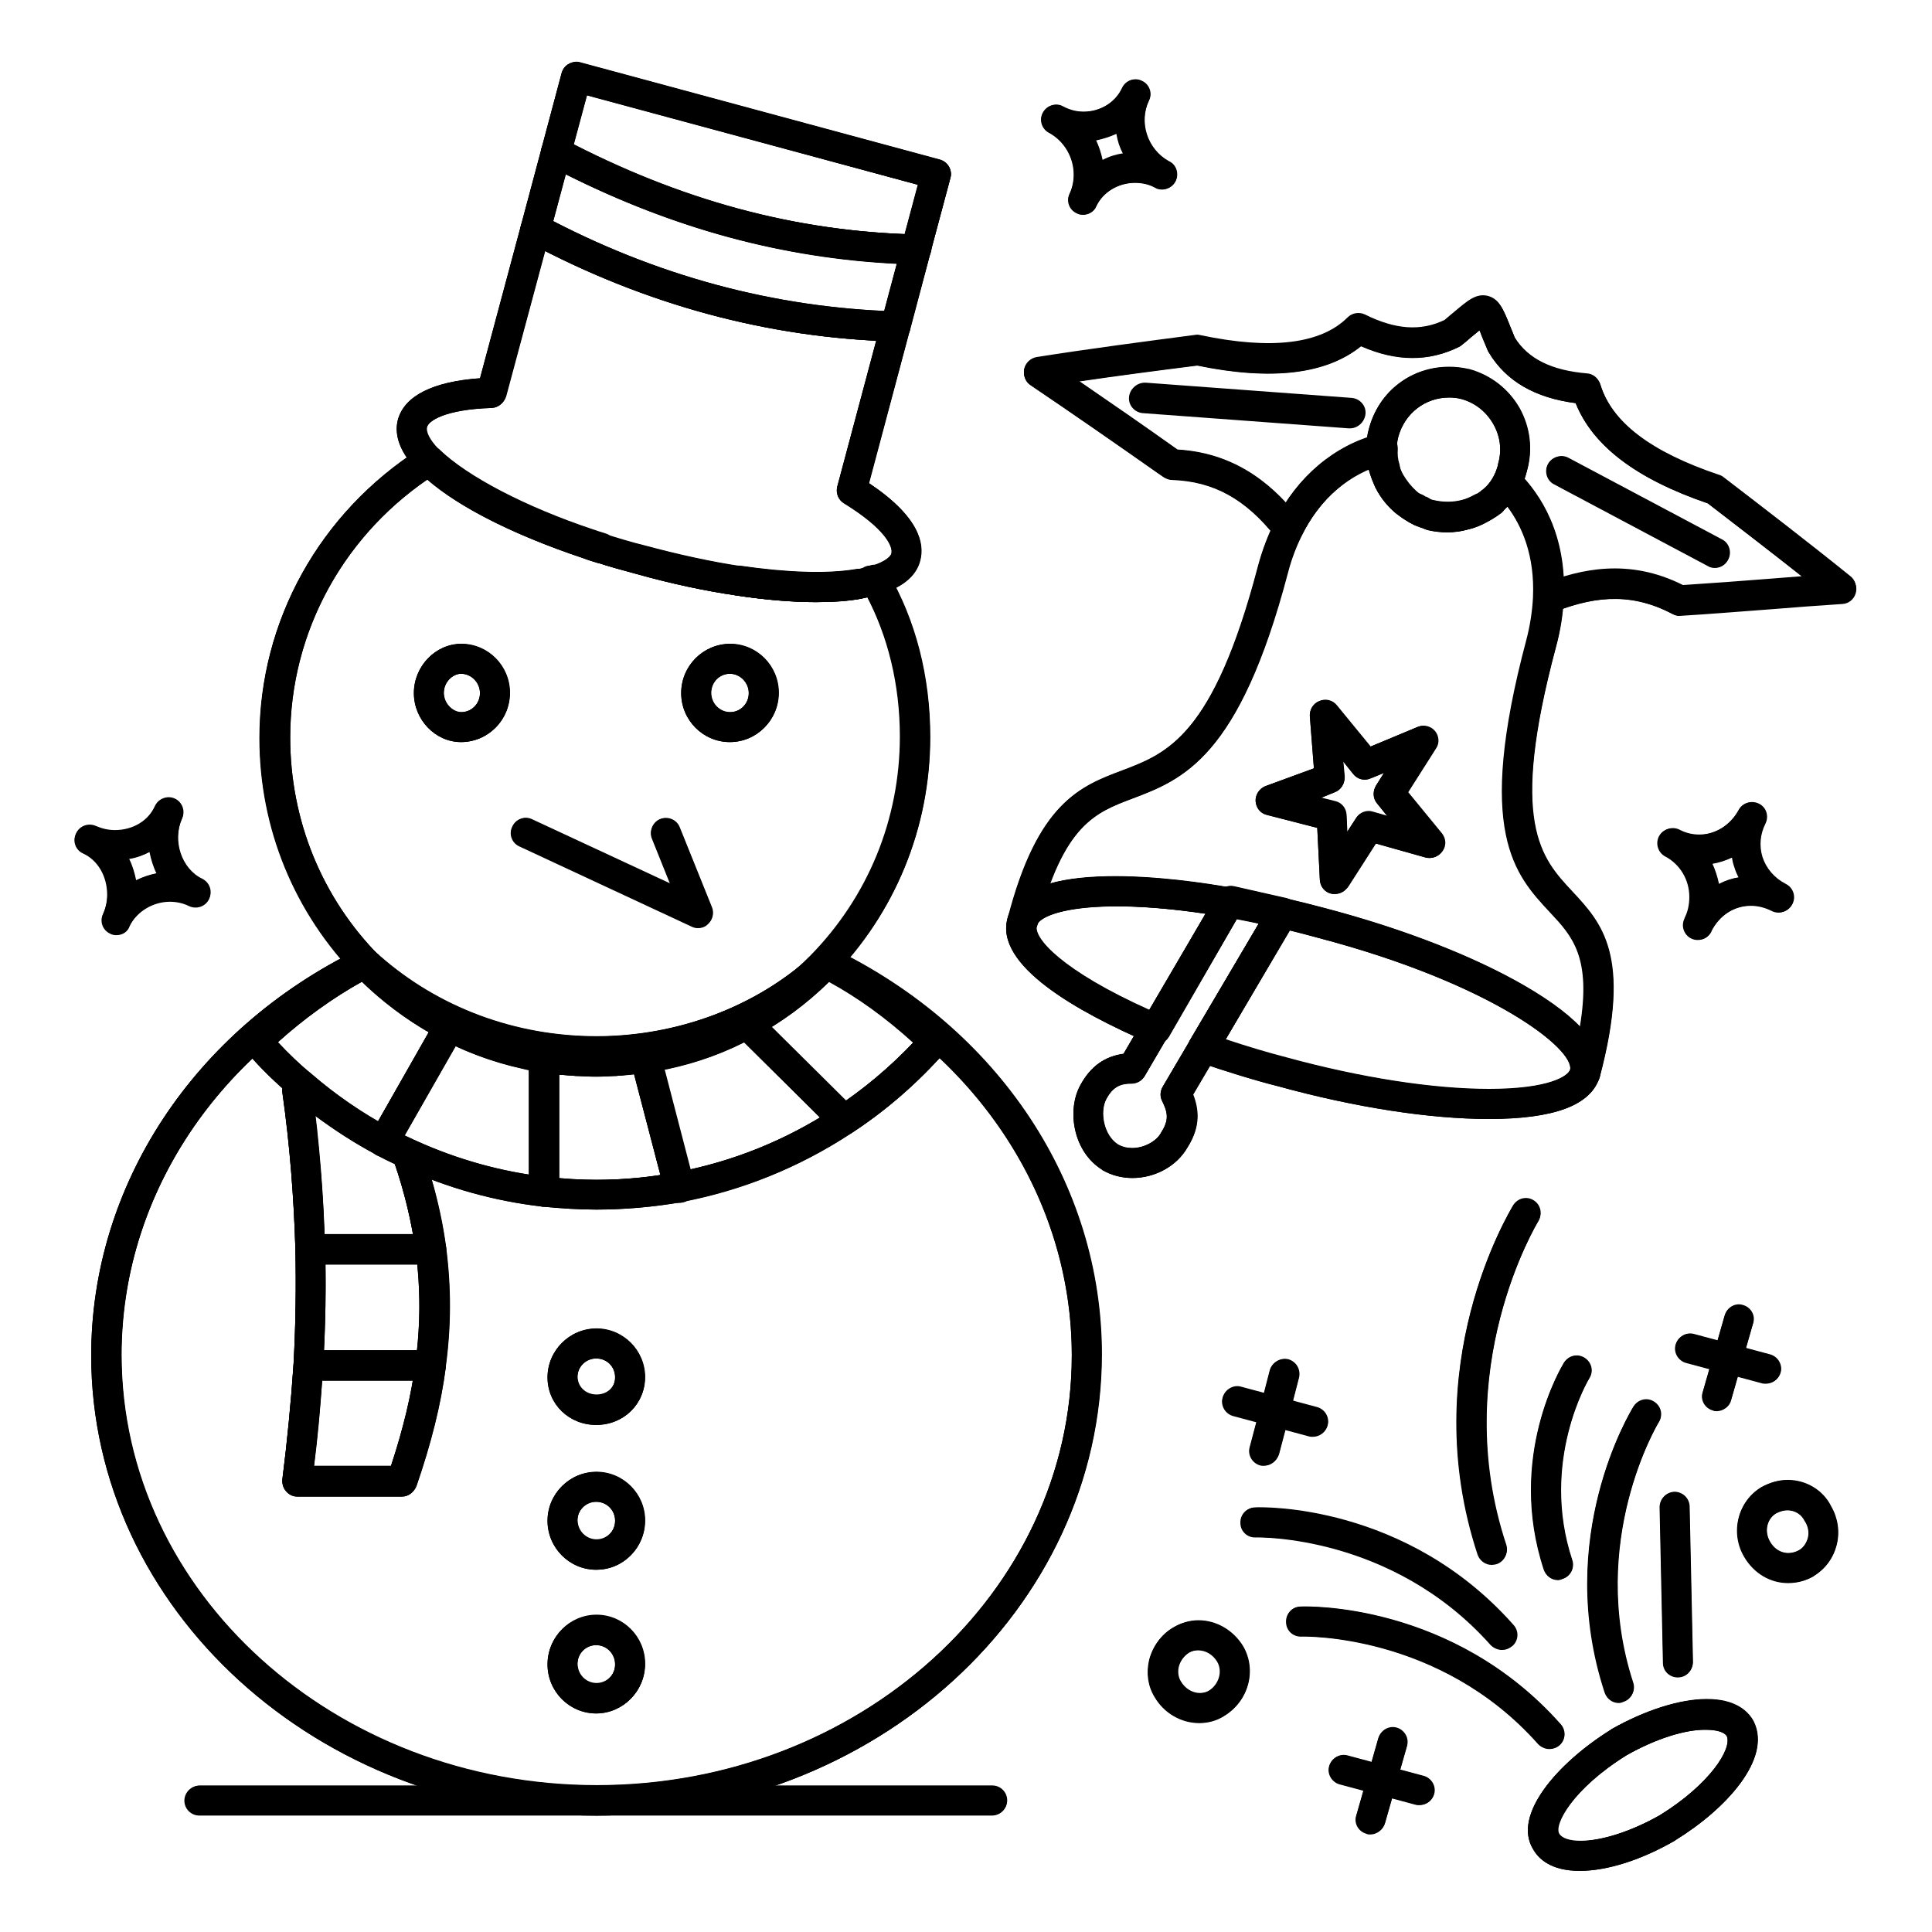 <?xml version="1.0" encoding="UTF-8"?>
<!-- The Best Svg Icon site in the world: iconSvg.co, Visit us! https://iconsvg.co -->
<svg fill="#000000" width="800px" height="800px" version="1.1" viewBox="144 144 512 512" xmlns="http://www.w3.org/2000/svg">
 <g>
  <path d="m562.65 639.8c-7.578 0-10.922-3.148-12.398-5.805-5.41-8.953 6.297-22.633 20.664-31.586l0.098-0.098c8.855-5.019 18.105-7.969 25.191-7.969 7.578 0 10.922 3.148 12.398 5.805 0 0.098 0.098 0.098 0.098 0.195 4.82 9.84-7.379 23.125-20.664 31.293 0 0-0.098 0-0.098 0.098-8.953 5.211-18.105 8.066-25.289 8.066zm12.301-30.602c-14.367 8.953-19.387 18.5-17.91 20.859 0.688 1.18 2.754 1.871 5.609 1.871 5.707 0 13.676-2.559 21.254-6.887 13.188-8.168 19.188-17.613 17.711-20.961-0.688-1.082-2.754-1.672-5.512-1.672-5.606-0.102-13.477 2.457-21.152 6.789z"/>
  <path d="m444.08 456.18c-2.754 0-5.512-0.688-7.871-2.066 0 0-0.098 0-0.098-0.098-7.773-4.82-9.445-15.844-5.805-22.434 2.656-4.922 6.394-7.578 11.414-8.266l5.019-8.66c0.195-0.395 0.492-0.688 0.789-0.887l18.895-32.668c0.789-1.379 2.461-2.164 4.035-1.871 3.543 0.59 6.789 1.18 9.742 1.871l4.527 0.984c1.18 0.297 2.262 1.082 2.754 2.262 0.492 1.18 0.395 2.461-0.195 3.543l-20.762 35.129c-0.098 0.195-0.195 0.395-0.297 0.59l-6.199 10.527c1.477 3.836 2.066 8.363-1.477 13.973-2.664 4.922-8.469 8.07-14.473 8.07zm-3.938-8.855c1.18 0.688 2.461 0.984 3.836 0.984 3.148 0 6.394-1.77 7.676-4.035 0-0.098 0.098-0.098 0.098-0.195 2.066-3.246 1.77-5.215 0.195-8.363-0.59-1.18-0.492-2.559 0.195-3.738l6.887-11.711c0.098-0.195 0.195-0.395 0.297-0.59l18.301-30.996c-1.871-0.395-3.836-0.789-5.902-1.18l-18.105 31.293c-0.195 0.395-0.492 0.688-0.789 0.984l-5.512 9.445c-0.688 1.18-1.969 1.969-3.445 1.969-2.754 0-4.922 0.688-6.789 4.231-1.762 3.242-0.68 9.543 3.059 11.902z"/>
  <path d="m589.12 307.21c-0.688 0-1.277-0.195-1.871-0.492-5.019-2.656-10.035-4.035-15.254-4.035-4.82 0-9.84 1.082-15.941 3.445-0.492 0.195-0.887 0.297-1.379 0.297h-0.297c-1.082 0-2.066-0.395-2.856-1.18-0.789-0.789-1.18-1.871-1.082-2.856 0.492-11.316-3.051-19.09-6.887-24.207-1.379 0.789-3.148 0.59-4.43-0.492-1.574-1.379-1.871-3.738-0.59-5.41 1.18-1.477 2.066-3.246 2.461-5.117v-0.195c1.082-3.641 0.59-7.379-1.277-10.629-1.871-3.246-4.82-5.609-8.461-6.594-1.082-0.297-2.164-0.395-3.246-0.395-6.297 0-11.711 4.133-13.48 10.332-0.297 1.18-0.492 2.363-0.492 3.445 0 1.77-1.18 3.344-2.953 3.836-9.348 2.461-17.219 9.152-22.141 18.895-0.492 0.887-1.277 1.672-2.262 1.969s-2.066 0.195-3.051-0.195l-0.195-0.098c-0.492-0.297-0.984-0.59-1.277-1.082-8.07-10.234-16.531-14.859-27.551-15.254-0.789 0-1.477-0.297-2.164-0.688l-1.574-1.082c-10.922-7.676-22.238-15.547-33.75-23.32-1.379-0.887-1.969-2.559-1.672-4.133 0.395-1.574 1.672-2.754 3.246-3.051 14.367-2.262 28.734-4.133 42.215-5.902 0.395-0.098 0.887 0 1.277 0.098 6.691 1.379 12.695 2.164 17.91 2.164 9.445 0 16.434-2.262 21.059-6.887 1.18-1.18 3.051-1.477 4.527-0.789 8.168 4.035 14.762 4.527 21.156 1.477 0.887-0.789 1.77-1.477 2.461-2.066 3.344-2.856 5.215-4.43 7.773-4.43 3.938 0 5.312 3.344 7.184 8.07 0.395 0.887 0.789 1.969 1.277 3.148 3.543 5.707 9.84 8.758 19.188 9.543 1.574 0.098 2.953 1.277 3.445 2.754 3.051 10.137 13.383 18.008 31.488 24.109 0.395 0.098 0.789 0.297 1.18 0.59 11.02 8.461 22.434 17.219 33.652 26.273 1.277 0.984 1.77 2.656 1.277 4.231-0.492 1.574-1.871 2.656-3.445 2.754-6.199 0.395-12.594 0.887-18.695 1.379-7.969 0.59-16.234 1.277-24.305 1.77h-0.199zm-17.223-12.398c6.199 0 12.102 1.477 18.008 4.43 7.676-0.492 15.547-1.082 23.027-1.672 2.856-0.195 5.805-0.492 8.758-0.688-8.461-6.691-16.926-13.188-25.094-19.484-18.992-6.496-30.504-15.254-35.031-26.566-10.727-1.379-18.402-5.805-22.926-13.285-0.098-0.195-0.195-0.297-0.297-0.492-0.59-1.379-1.082-2.559-1.477-3.543-0.297-0.688-0.492-1.379-0.789-1.969-0.492 0.395-1.082 0.887-1.672 1.379-0.887 0.688-1.77 1.574-2.953 2.461-0.195 0.195-0.492 0.395-0.688 0.492-3.938 1.969-8.07 2.953-12.301 2.953-4.43 0-8.953-0.984-13.777-3.148-6.004 4.82-14.168 7.281-24.5 7.281-5.609 0-12.004-0.688-18.895-2.164-10.137 1.277-20.762 2.656-31.488 4.231 8.758 6.004 17.219 11.906 25.586 17.711l0.59 0.492c13.777 0.789 22.73 7.578 28.734 14.07 5.41-8.266 12.891-14.168 21.551-17.219 0.098-0.887 0.297-1.77 0.59-2.656 2.656-9.645 11.121-16.039 21.059-16.039 1.77 0 3.445 0.195 5.215 0.59h0.098c5.707 1.574 10.43 5.215 13.383 10.332 2.856 5.117 3.543 11.02 1.969 16.629-0.195 0.688-0.395 1.477-0.688 2.164 4.723 5.41 9.543 13.777 10.234 25.879 5.016-1.48 9.445-2.168 13.773-2.168z"/>
  <path d="m450.09 420.66c-0.492 0-1.082-0.098-1.574-0.297-19.09-8.266-41.031-20.566-37.492-33.062 1.871-7.281 11.512-11.02 28.633-11.02 8.855 0 19.484 1.082 30.699 3.051 1.277 0.195 2.363 1.082 2.856 2.262 0.492 1.18 0.492 2.559-0.195 3.641l-19.68 33.555c-0.59 1.18-1.871 1.871-3.246 1.871zm-10.332-36.508c-15.645 0-20.664 3.344-21.059 5.117v0.195c-0.887 3.148 6.496 11.809 29.816 22.238l14.957-25.586c-8.66-1.277-16.828-1.965-23.715-1.965z"/>
  <path d="m538.55 440.54c-15.645 0-35.426-3.051-55.793-8.66-6.297-1.574-13.285-3.738-21.254-6.496-1.082-0.395-1.969-1.277-2.461-2.363-0.492-1.082-0.297-2.363 0.297-3.344l21.059-35.719c0.887-1.477 2.656-2.262 4.328-1.871 4.133 0.984 7.676 1.871 10.922 2.754 20.074 5.312 38.574 12.496 52.055 20.27 15.152 8.758 21.941 16.926 20.074 24.207v0.098c-2.07 7.484-11.91 11.125-29.227 11.125zm-69.863-20.957c5.902 1.969 11.219 3.543 16.137 4.723 19.777 5.41 38.867 8.363 53.727 8.363 15.742 0 20.961-3.344 21.551-5.215 1.18-5.609-21.059-22.926-66.52-34.934-2.461-0.688-5.019-1.379-7.871-2.066z"/>
  <path d="m564.03 432.47c-0.297 0-0.688 0-0.984-0.098-2.066-0.59-3.344-2.656-2.856-4.723 1.379-5.609-20.859-23.027-66.52-35.031-3.246-0.887-6.594-1.77-10.629-2.656l-4.43-0.984-7.871-1.871c-0.492 0.098-0.984 0.098-1.574 0-33.555-5.902-49.297-1.574-50.383 2.164v0.098c-0.492 2.066-2.656 3.344-4.82 2.856-2.066-0.492-3.344-2.656-2.856-4.723 0-0.098 0-0.098 0.098-0.195 7.871-30.504 19.188-34.734 30.109-38.867 11.906-4.527 24.305-9.152 36.113-54.219 1.18-4.43 2.754-8.461 4.527-12.004 5.902-11.711 15.547-19.875 27.16-22.926 1.18-0.297 2.461-0.098 3.445 0.688 0.984 0.789 1.574 1.871 1.574 3.148 0 1.477 0.195 2.754 0.59 3.938 0 0.098 0.098 0.195 0.098 0.297 0.195 0.789 0.492 1.574 0.984 2.559 0.789 1.672 1.969 3.148 3.445 4.328 0.688 0.59 1.379 0.984 1.969 1.379 0.098 0.098 0.195 0.098 0.297 0.195 0.195 0.195 0.297 0.195 0.395 0.195 0.098 0 0.195 0.098 0.297 0.098 0.688 0.297 1.379 0.59 2.164 0.789 2.262 0.492 4.723 0.492 6.988-0.098 1.18-0.297 2.164-0.688 3.246-1.277 0.098 0 0.195-0.098 0.195-0.098 0.492-0.195 0.887-0.492 1.277-0.789 0.098-0.098 0.195-0.195 0.297-0.195l0.098-0.098c0.098-0.098 0.297-0.195 0.395-0.297 0.688-0.492 1.277-1.277 1.77-1.77l0.098-0.098c0.492-0.59 0.984-1.277 1.379-1.871 0.59-1.082 1.672-1.77 2.856-1.871 1.18-0.195 2.363 0.297 3.246 1.082 5.902 5.902 12.793 16.531 12.004 33.359-0.195 4.328-0.887 8.66-2.066 12.988-12.496 46.738-3.938 55.891 4.328 64.746 7.773 8.363 15.844 16.926 7.281 49.199-0.488 1.473-2.062 2.652-3.734 2.652zm-94.07-53.527c0.297 0 0.59 0 0.887 0.098l13.875 3.148c4.133 0.984 7.676 1.871 10.922 2.754 20.074 5.312 38.574 12.496 52.055 20.27 6.594 3.836 11.512 7.477 14.957 11.02 3.148-18.695-2.066-24.207-7.969-30.504-9.25-9.938-19.777-21.156-6.199-72.129 0.984-3.738 1.574-7.578 1.77-11.316 0.492-11.121-2.953-18.895-6.789-24.008-0.688 0.688-1.277 1.277-1.871 1.77l-0.195 0.098c-0.195 0.195-0.492 0.395-0.789 0.59-0.688 0.59-1.477 1.082-2.363 1.477-1.672 0.984-3.344 1.672-5.117 2.066-3.445 0.887-7.281 0.984-10.824 0.098-0.098 0-0.098 0-0.195-0.098-1.18-0.297-2.262-0.789-3.246-1.18-0.59-0.297-1.277-0.59-1.871-0.984-0.887-0.492-1.77-1.082-2.754-1.871-2.461-1.969-4.328-4.328-5.707-6.988-0.688-1.379-1.18-2.754-1.574-4.035-0.098-0.297-0.195-0.688-0.297-0.984-7.477 3.148-13.676 9.25-17.809 17.418-1.574 3.051-2.953 6.594-3.938 10.43-12.891 48.906-27.75 54.516-40.934 59.531-8.363 3.148-15.742 5.902-21.941 22.633 13.777-3.938 36.508-0.887 46.738 0.789 0.395-0.09 0.785-0.09 1.18-0.09zm27.75 1.969c-0.297 0-0.688 0-0.984-0.098-1.672-0.395-2.856-1.871-2.953-3.641l-0.688-13.777-13.383-3.445c-1.672-0.395-2.856-1.871-2.953-3.641-0.098-1.672 0.984-3.344 2.559-3.938l12.891-4.723-1.082-13.875c-0.098-1.672 0.887-3.344 2.461-3.938 1.574-0.688 3.445-0.195 4.527 1.18l8.953 10.922 12.496-5.215c1.574-0.688 3.445-0.195 4.527 1.082 1.082 1.277 1.277 3.148 0.297 4.625l-7.379 11.609 8.953 10.922c1.082 1.379 1.18 3.246 0.195 4.625-0.984 1.477-2.656 2.066-4.328 1.672l-13.285-3.738-7.379 11.512c-0.789 1.188-2.07 1.879-3.445 1.879zm-3.84-25.387 3.938 0.984c1.672 0.395 2.856 1.871 2.953 3.641l0.195 4.43 2.363-3.641c0.887-1.477 2.754-2.164 4.328-1.672l4.133 1.18-2.856-3.543c-1.082-1.277-1.18-3.148-0.297-4.625l2.164-3.445-3.641 1.477c-1.574 0.688-3.445 0.195-4.527-1.18l-2.754-3.445 0.395 4.231c0.098 1.77-0.887 3.445-2.559 4.035z"/>
  <path d="m301.99 625.14c-73.801 0-133.82-54.711-133.82-121.92 0-44.969 27.059-86.199 70.75-107.55 1.969-0.984 4.231-0.195 5.215 1.77 0.984 1.969 0.195 4.231-1.672 5.215-8.66 4.527-17.219 10.527-24.895 17.516 2.953 3.148 5.902 6.004 8.953 8.461 0.789 0.688 1.277 1.672 1.379 2.754 0.098 1.082-0.297 2.066-0.984 2.856l-0.098 0.098c1.77 13.676 2.856 27.355 3.246 40.641 0.297 9.84 0.098 19.977-0.492 30.996-0.59 8.855-1.379 17.809-2.461 26.668h20.469c3.246-9.84 5.41-18.793 6.496-27.258 1.379-10.137 1.379-19.875 0.098-29.719-1.082-7.676-2.953-15.645-5.707-23.617-0.297-0.984-0.297-1.969 0.195-2.953l0.395-0.789c0.887-1.969 3.246-2.856 5.215-1.969 10.824 4.922 22.434 8.168 34.34 9.543 4.82 0.492 9.152 0.789 13.383 0.789 7.086 0 14.168-0.688 21.156-1.969 15.055-2.856 29.125-8.562 41.918-16.926 7.676-5.019 14.66-10.922 20.961-17.516-8.168-7.477-16.336-13.188-24.895-17.516-1.969-0.984-2.754-3.344-1.77-5.215s3.344-2.754 5.215-1.77c43.887 21.254 71.145 62.387 71.145 107.55 0.094 67.121-59.93 121.83-133.73 121.83zm-91.117-200.64c-22.043 20.859-34.734 48.906-34.734 78.621 0 62.879 56.48 114.05 125.95 114.05 69.469 0 125.95-51.168 125.95-114.05 0-29.816-12.891-57.859-35.031-78.82-6.988 7.578-14.859 14.27-23.418 19.875-13.676 8.953-28.734 15.055-44.773 18.105-7.379 1.379-15.055 2.164-22.633 2.164-4.527 0-9.152-0.297-14.27-0.789-10.137-1.18-20.074-3.641-29.52-7.184 1.77 6.102 3.051 12.102 3.836 18.008 1.379 10.629 1.379 20.961-0.098 31.785-1.277 9.84-3.836 20.074-7.773 31.488-0.59 1.574-2.066 2.656-3.738 2.656l-27.848 0.004c-1.18 0-2.164-0.492-2.953-1.379-0.789-0.887-1.082-1.969-0.984-3.148 1.277-10.035 2.262-20.367 2.953-30.504 0.59-10.824 0.688-20.762 0.492-30.406-0.395-13.676-1.477-27.652-3.445-41.625-0.098-0.395 0-0.789 0-1.18-2.656-2.062-5.312-4.719-7.969-7.672zm91.117 173.58c-7.086 0-12.891-5.805-12.891-12.988s5.805-12.988 12.891-12.988c7.086 0 12.891 5.805 12.891 12.988 0 7.086-5.805 12.988-12.891 12.988zm0-18.105c-2.754 0-5.019 2.262-5.019 5.117 0 2.856 2.262 5.117 5.019 5.117 2.754 0 5.019-2.262 5.019-5.117 0-2.856-2.266-5.117-5.019-5.117zm0-19.977c-7.086 0-12.891-5.805-12.891-12.988 0-7.086 5.805-12.891 12.891-12.891 7.086 0 12.891 5.805 12.891 12.891 0 3.445-1.277 6.691-3.738 9.152-2.461 2.559-5.707 3.836-9.152 3.836zm0-18.008c-2.754 0-5.019 2.262-5.019 5.019 0 2.856 2.262 5.117 5.019 5.117 1.379 0 2.559-0.492 3.543-1.477 0.984-0.984 1.477-2.262 1.477-3.641 0-2.754-2.168-5.019-5.019-5.019zm0-20.367c-7.184 0-12.891-5.512-12.891-12.594 0-7.086 5.805-12.891 12.891-12.891 7.086 0 12.891 5.805 12.891 12.891 0 7.082-5.609 12.594-12.891 12.594zm0-17.613c-2.754 0-5.019 2.262-5.019 5.019 0 2.656 2.164 4.723 5.019 4.723 2.856 0 5.019-1.969 5.019-4.723 0-2.856-2.168-5.019-5.019-5.019z"/>
  <path d="m386.71 214.02h-0.195c-33.457-0.887-65.238-9.445-97.023-26.176-1.672-0.887-2.461-2.754-1.969-4.527l5.312-19.977c0.297-0.984 0.887-1.871 1.871-2.363 0.887-0.492 1.969-0.688 2.953-0.395l95.445 25.785c2.066 0.59 3.344 2.754 2.754 4.82l-5.312 19.879c-0.492 1.77-2.066 2.953-3.836 2.953zm-90.727-31.688c28.832 14.762 57.562 22.535 87.773 23.715l3.543-13.086-87.773-23.715z"/>
  <path d="m381.3 234.49h-0.098c-33.555-0.887-66.223-9.742-97.121-26.273-1.574-0.887-2.461-2.754-1.969-4.527l5.41-20.367c0.297-1.18 1.082-2.066 2.262-2.559 1.082-0.492 2.363-0.395 3.445 0.098 30.699 16.137 61.305 24.5 93.578 25.289 1.18 0 2.363 0.59 3.051 1.574 0.789 0.984 0.984 2.262 0.688 3.445l-5.41 20.469c-0.488 1.574-2.062 2.852-3.836 2.852zm-90.723-31.781c28.043 14.465 57.562 22.434 87.773 23.812l3.344-12.594c-30.109-1.477-58.941-9.25-87.773-23.715z"/>
  <path d="m360.25 303.57c-6.297 0-13.383-0.59-21.156-1.77-8.07-1.18-17.023-3.051-26.469-5.707-3.641-0.984-7.281-1.969-10.527-3.051-0.688-0.195-1.379-0.492-2.066-0.688-0.492-0.195-0.887-0.297-1.379-0.492-18.793-6.297-34.832-14.762-43.297-22.633-0.195-0.098-0.297-0.297-0.492-0.395-5.902-5.902-6.199-10.727-5.41-13.676 1.77-6.297 9.25-10.035 21.746-10.922l10.922-40.641c0.297-1.18 1.18-2.066 2.262-2.559 1.082-0.492 2.363-0.395 3.445 0.098 29.816 15.941 61.305 24.402 93.578 25.387 1.18 0 2.363 0.59 3.051 1.574s0.984 2.164 0.688 3.344l-10.824 40.641c13.285 8.855 14.762 15.941 13.578 20.469-1.082 4.328-5.117 7.477-11.809 9.25-1.379 0.395-2.754 0.59-3.938 0.887-3.539 0.586-7.477 0.883-11.902 0.883zm-100.17-40.441 0.297 0.297c7.477 7.184 22.73 15.152 40.641 21.156 0.395 0.098 0.887 0.297 1.477 0.492 0.59 0.195 1.277 0.395 1.871 0.59 3.246 0.984 6.691 2.066 10.332 2.953 9.152 2.461 17.711 4.328 25.586 5.512 7.379 1.082 14.07 1.672 19.977 1.672 3.938 0 7.477-0.297 10.527-0.789 1.379-0.297 2.363-0.492 3.246-0.688 3.543-0.984 5.805-2.363 6.199-3.641 0.492-1.871-1.574-6.594-12.594-13.383-1.477-0.887-2.164-2.656-1.77-4.328l10.332-38.672c-30.207-1.574-59.73-9.543-87.773-23.812l-10.43 38.672c-0.492 1.672-1.969 2.856-3.641 2.953-12.695 0.395-16.926 3.543-17.32 5.215-0.305 1.273 0.777 3.438 3.043 5.801z"/>
  <path d="m301.99 426.66c-23.418 0-45.656-8.363-62.781-23.418-0.098 0-0.098-0.098-0.195-0.195 0 0-0.098-0.098-0.195-0.098-16.727-17.023-25.977-39.457-25.977-63.469 0-30.898 15.844-59.531 42.508-76.555 1.574-0.984 3.738-0.688 5.019 0.59 6.887 7.184 22.043 15.055 40.539 21.059h0.098c0.984 0.395 1.969 0.688 3.246 1.082 3.246 0.984 6.691 2.066 10.332 2.953 9.152 2.461 17.711 4.328 25.586 5.512 12.203 1.77 23.027 2.164 30.504 0.887 0.984-0.195 2.164-0.395 3.246-0.688 0.098 0 0.195 0 0.297-0.098h0.098 0.195c1.77-0.688 3.836 0 4.723 1.672 7.379 12.594 11.219 27.652 11.219 43.59 0 23.91-9.25 46.543-25.977 63.566l-0.195 0.195c-16.238 14.855-38.969 23.414-62.289 23.414zm-57.465-29.324c15.645 13.777 36.016 21.352 57.465 21.352 21.352 0 42.117-7.773 57.07-21.352 15.254-15.547 23.617-36.113 23.617-57.957 0-13.48-3.051-26.273-8.758-37.098-0.688 0.098-1.277 0.297-1.871 0.395-8.461 1.379-19.875 1.082-32.965-0.887-8.07-1.18-17.023-3.051-26.469-5.707-3.641-0.984-7.281-1.969-10.527-3.051-1.082-0.297-2.363-0.688-3.543-1.18-18.008-5.902-32.867-13.383-41.328-20.762-22.828 15.742-36.309 41.031-36.309 68.289 0 21.945 8.363 42.512 23.617 57.957zm92.887-56.676c-7.086 0-12.891-5.805-12.891-12.988 0-7.184 5.805-12.988 12.891-12.988 7.086 0 12.891 5.805 12.891 12.988 0 7.184-5.805 12.988-12.891 12.988zm0-18.105c-2.754 0-5.019 2.262-5.019 5.117s2.262 5.117 5.019 5.117c2.754 0 5.019-2.262 5.019-5.117 0-2.758-2.262-5.117-5.019-5.117zm-71.238 18.105c-6.789 0-12.496-5.902-12.496-12.988 0-7.086 5.707-12.988 12.496-12.988 7.086 0 12.891 5.805 12.891 12.988 0 7.184-5.809 12.988-12.891 12.988zm0-18.105c-2.164 0-4.625 2.164-4.625 5.117s2.461 5.117 4.625 5.117c2.754 0 5.019-2.262 5.019-5.117-0.004-2.758-2.266-5.117-5.019-5.117z"/>
  <path d="m367.33 444.97c-0.297 0-0.59 0-0.789-0.098-0.984-0.195-1.871-0.789-2.461-1.672l-0.492-0.789-24.305-24.109c-0.297-0.297-0.59-0.688-0.789-1.082l-0.098-0.098c-0.984-1.871-0.195-4.231 1.672-5.215 7.477-4.035 14.27-9.152 20.074-15.352 1.18-1.277 3.051-1.574 4.625-0.789 10.234 5.117 19.875 12.203 29.617 21.453 1.477 1.477 1.672 3.836 0.195 5.41-7.379 8.363-15.844 15.742-25.094 21.746-0.68 0.395-1.465 0.594-2.156 0.594zm-19.09-28.734 19.777 19.582c6.496-4.527 12.594-9.742 18.105-15.645-7.379-6.691-14.762-12.004-22.336-16.137-4.723 4.621-9.938 8.754-15.547 12.199z"/>
  <path d="m323.93 462.48c-1.77 0-3.344-1.18-3.836-2.953l-8.855-34.047c-0.098-0.297-0.098-0.688-0.098-0.984v-0.195c0-1.969 1.379-3.641 3.344-3.938 0.688-0.098 1.379-0.195 1.969-0.395 0.098 0 0.195 0 0.297-0.098 0.59-0.098 1.18-0.195 1.672-0.297h0.195c0.297-0.098 0.492-0.098 0.688-0.195h0.098c7.184-1.477 14.07-4.035 20.566-7.578 0.984-0.492 2.066-0.59 3.051-0.297 0.789 0.297 1.477 0.688 1.969 1.379l24.305 24.109c0.195 0.195 0.395 0.395 0.492 0.688l0.789 1.18c1.18 1.77 0.688 4.231-1.18 5.41-13.676 8.953-28.734 15.055-44.773 18.105-0.199 0.105-0.492 0.105-0.691 0.105zm-4.031-35.031 6.887 26.469c12.203-2.656 23.812-7.281 34.539-13.777l-20.172-19.977c-6.394 3.148-13.086 5.512-20.074 6.988-0.195 0.098-0.492 0.098-0.688 0.195-0.199 0.004-0.395 0.102-0.492 0.102z"/>
  <path d="m301.99 464.55c-4.527 0-9.152-0.297-14.27-0.789-1.969-0.195-3.543-1.871-3.543-3.938v-35.324c0-0.297 0-0.492 0.098-0.789l0.098-0.297c0.395-2.066 2.461-3.445 4.527-3.051 0.887 0.195 1.871 0.297 2.754 0.395 0.195 0 0.492 0 0.688 0.098 0.297 0.098 0.688 0.098 1.082 0.195h0.098c1.082 0.098 2.363 0.195 3.445 0.297 1.672 0.098 3.344 0.195 5.019 0.195 1.672 0 3.246-0.098 4.82-0.195 1.77-0.098 3.641-0.297 5.512-0.492h0.195c0.59 0 1.18-0.098 1.871-0.195 1.18-0.195 2.363 0.098 3.246 0.887 0.789 0.688 1.277 1.574 1.379 2.559l8.758 33.652c0.297 1.082 0.098 2.164-0.492 3.051-0.59 0.887-1.477 1.574-2.559 1.77-7.477 1.281-15.148 1.973-22.727 1.973zm-9.938-8.266c3.445 0.297 6.789 0.395 9.938 0.395 5.707 0 11.414-0.395 17.023-1.277l-6.988-26.668c-1.574 0.195-3.148 0.297-4.723 0.395-1.672 0.098-3.445 0.195-5.312 0.195-1.871 0-3.738-0.098-5.512-0.195-1.277-0.098-2.559-0.195-3.836-0.297h-0.195-0.395z"/>
  <path d="m288.12 463.76h-0.395c-12.695-1.477-25.094-4.922-36.703-10.234-2.856-1.277-5.215-2.461-7.281-3.543-0.887-0.492-1.574-1.379-1.871-2.363-0.297-0.984-0.195-2.066 0.395-3.051l17.418-30.602c1.082-1.871 3.344-2.559 5.215-1.574 6.297 3.246 12.988 5.609 19.582 7.086h0.098l0.195 0.098c0.195 0 0.395 0.098 0.59 0.098 0.492 0.098 0.984 0.195 1.77 0.297h0.195c0.59 0.098 0.984 0.195 1.277 0.195 1.082 0.098 2.066 0.688 2.754 1.574 0.59 0.887 0.887 1.969 0.688 2.953v34.832c0 1.082-0.492 2.262-1.277 2.953-0.68 0.984-1.664 1.281-2.648 1.281zm-37-18.793c0.984 0.492 1.969 0.984 3.148 1.477 9.543 4.328 19.582 7.379 29.914 8.953v-27.848c-0.195-0.098-0.492-0.098-0.688-0.195-0.195 0-0.297-0.098-0.395-0.098l-0.297-0.098c-6.199-1.277-12.301-3.344-18.203-6.102z"/>
  <path d="m245.71 450.48c-0.59 0-1.277-0.098-1.871-0.492-7.969-4.231-15.547-9.445-22.434-15.352-4.133-3.445-8.168-7.379-12.301-12.102-1.379-1.574-1.277-4.035 0.195-5.41 8.953-8.562 19.188-16.039 29.52-21.453 1.574-0.789 3.445-0.492 4.625 0.789 6.394 6.594 13.578 11.906 21.352 16.039 0.984 0.492 1.672 1.379 1.969 2.363s0.195 2.164-0.395 3.051l-17.418 30.602c-0.586 1.277-1.863 1.965-3.242 1.965zm-28.145-30.305c2.953 3.148 5.902 6.004 8.953 8.461 5.512 4.723 11.414 8.953 17.613 12.594l13.48-23.715c-6.297-3.641-12.301-8.168-17.711-13.383-7.672 4.234-15.348 9.742-22.336 16.043z"/>
  <path d="m258.11 509.81h-31.684-0.395l-0.688-0.098c-2.066-0.195-3.738-1.969-3.543-4.133 0.59-10.824 0.688-20.762 0.492-30.406 0-1.082 0.395-2.066 1.082-2.856 0.688-0.789 1.77-1.18 2.856-1.18h31.98c1.969 0 3.641 1.477 3.938 3.445 1.379 10.527 1.379 20.961-0.098 31.785-0.301 1.965-1.973 3.441-3.941 3.441zm-28.242-7.871h24.797c0.789-7.773 0.789-15.352 0.098-22.926h-24.5c0.098 7.379 0 14.957-0.395 22.926z"/>
  <path d="m258.2 479.11h-31.98c-2.164 0-3.836-1.672-3.938-3.836-0.395-13.676-1.477-27.652-3.445-41.625-0.195-1.082 0.195-2.262 0.984-3.148l1.277-1.379c1.379-1.672 3.938-1.77 5.512-0.395 6.394 5.609 13.48 10.43 20.961 14.367 1.871 1.082 4.035 2.066 6.789 3.344 0.984 0.395 1.672 1.18 2.066 2.164 0.297 0.688 0.297 1.477 0.195 2.262 2.559 7.871 4.43 15.645 5.512 23.32 0.098 0.297 0.098 0.59 0.098 0.984-0.094 2.168-1.867 3.941-4.031 3.941zm-28.242-7.871h23.52c-1.082-6.102-2.656-12.398-4.82-18.695-1.871-0.887-3.543-1.672-5.019-2.559-5.609-2.953-11.02-6.496-16.234-10.332 1.375 10.527 2.262 21.152 2.555 31.586z"/>
  <path d="m250.53 540.61h-27.746c-1.18 0-2.164-0.492-2.953-1.379s-1.082-1.969-0.984-3.148c1.277-10.137 2.262-20.367 2.953-30.504 0.098-1.082 0.59-2.066 1.379-2.754 0.789-0.688 1.871-0.984 2.953-0.984h32.078c1.18 0 2.164 0.492 2.953 1.379 0.789 0.887 1.082 1.969 0.984 3.148-1.277 9.84-3.836 20.074-7.773 31.488-0.695 1.672-2.168 2.754-3.844 2.754zm-23.32-7.871h20.469c2.656-8.168 4.625-15.645 5.805-22.828l-24.109-0.004c-0.492 7.578-1.18 15.156-2.164 22.832z"/>
  <path d="m564.03 432.47c-0.297 0-0.688 0-0.984-0.098-2.066-0.59-3.344-2.754-2.754-4.82 7.477-28.043 1.477-34.441-5.41-41.82-9.25-9.938-19.777-21.156-6.199-72.129 0.984-3.738 1.574-7.578 1.77-11.316 0.492-11.219-3.051-19.09-6.887-24.207-1.477 0.789-3.246 0.59-4.527-0.59-1.574-1.477-1.672-3.938-0.195-5.609 0.492-0.59 0.984-1.277 1.379-1.871 0.59-1.082 1.672-1.77 2.856-1.871 1.18-0.195 2.363 0.297 3.246 1.082 5.902 5.902 12.793 16.531 12.004 33.359-0.195 4.328-0.887 8.66-2.066 12.988-12.496 46.738-3.938 55.891 4.328 64.746 7.773 8.363 15.844 16.926 7.281 49.199-0.594 1.777-2.168 2.957-3.84 2.957z"/>
  <path d="m538.45 281.52c-1.379 0-2.656-0.688-3.344-1.871-1.082-1.871-0.59-4.231 1.277-5.312l0.098-0.098c0.098-0.098 0.297-0.195 0.395-0.297 1.672-1.379 4.133-1.082 5.512 0.59 1.379 1.672 1.082 4.133-0.59 5.512l-0.195 0.098c-0.297 0.195-0.59 0.492-1.082 0.789-0.695 0.395-1.383 0.59-2.07 0.59z"/>
  <path d="m527.52 285.07c-1.77 0-3.445-0.195-5.117-0.59-2.164-0.492-3.445-2.559-2.953-4.723 0.492-2.164 2.656-3.445 4.723-2.953 2.363 0.492 4.723 0.492 7.086-0.098 1.18-0.297 2.262-0.789 3.344-1.379 1.871-1.082 4.328-0.297 5.312 1.574 0.984 1.871 0.297 4.328-1.574 5.312-1.574 0.887-3.246 1.574-5.019 2.066h-0.098c-1.863 0.496-3.832 0.789-5.703 0.789z"/>
  <path d="m520.44 283.49c-0.492 0-0.984-0.098-1.379-0.297-0.789-0.297-1.477-0.688-2.164-1.18-1.77-1.277-2.164-3.738-0.984-5.512 1.277-1.77 3.738-2.164 5.512-0.984 0.195 0.195 0.297 0.195 0.395 0.195 2.066 0.789 3.051 3.051 2.262 5.117-0.59 1.676-2.066 2.66-3.641 2.66z"/>
  <path d="m516.7 281.13c-0.887 0-1.672-0.297-2.461-0.887-2.461-1.871-4.328-4.231-5.707-6.988-0.984-1.969-0.098-4.328 1.77-5.215 1.871-0.887 4.328-0.098 5.215 1.77 0.789 1.672 1.969 3.051 3.445 4.231 1.672 1.379 1.969 3.836 0.688 5.512-0.688 1.086-1.77 1.578-2.949 1.578z"/>
  <path d="m414.86 392.32c-0.297 0-0.688 0-0.984-0.098-2.066-0.59-3.344-2.656-2.856-4.82 7.871-30.602 19.188-34.934 30.207-39.066 11.906-4.527 24.305-9.152 36.113-54.219 1.18-4.43 2.754-8.461 4.527-12.004 5.902-11.711 15.547-19.875 27.16-22.926h0.098c0.297-0.098 0.688-0.195 1.18-0.195 1.082 0 2.164 0.492 2.856 1.277 0.789 0.789 1.082 1.871 1.082 2.953-0.098 1.379 0 2.656 0.395 3.836 0.59 2.066-0.59 4.231-2.656 4.82-2.066 0.59-4.231-0.59-4.82-2.656-0.098-0.297-0.195-0.688-0.297-0.984-7.477 3.148-13.676 9.25-17.809 17.418-1.574 3.051-2.953 6.594-3.938 10.43-12.891 48.906-27.75 54.516-40.934 59.531-9.938 3.738-18.5 6.988-25.387 33.652-0.59 1.867-2.164 3.051-3.938 3.051z"/>
  <path d="m527.52 285.07c-1.77 0-3.445-0.195-5.215-0.59-0.098 0-0.098 0-0.195-0.098-1.18-0.395-2.363-0.789-3.445-1.277-0.098 0-0.195-0.098-0.297-0.195-0.195-0.098-0.395-0.195-0.59-0.297-0.297-0.098-0.492-0.297-0.688-0.395-0.887-0.492-1.871-1.18-2.856-1.969-0.098 0-0.098-0.098-0.195-0.098-2.164-1.871-4.035-4.133-5.41-6.691 0-0.098-0.098-0.098-0.098-0.195-0.688-1.477-1.18-2.754-1.574-4.035-0.59-1.871-0.887-4.035-0.887-6.297 0-1.77 0.297-3.738 0.789-5.609 2.656-9.645 11.121-16.039 21.059-16.039 1.77 0 3.445 0.195 5.215 0.59h0.098c5.707 1.574 10.43 5.215 13.383 10.332 2.856 5.117 3.543 11.02 1.969 16.629-0.688 2.953-2.066 5.707-3.938 8.07l-0.098 0.098c-0.984 1.18-1.871 2.066-2.656 2.754-0.395 0.297-0.789 0.688-1.18 0.887-0.688 0.59-1.477 1.082-2.363 1.477-1.672 0.984-3.344 1.672-5.117 2.066-1.871 0.688-3.742 0.883-5.711 0.883zm-3.246-8.266c2.262 0.492 4.723 0.492 6.988-0.098 1.18-0.297 2.164-0.688 3.246-1.277 0.098 0 0.195-0.098 0.195-0.098 0.492-0.195 0.887-0.492 1.277-0.789 0.098-0.098 0.297-0.195 0.395-0.297 0 0 0.098 0 0.098-0.098 0.098-0.098 0.195-0.195 0.395-0.297 0.59-0.492 1.277-1.18 1.672-1.672 1.18-1.477 1.969-3.246 2.461-5.019v-0.195c1.082-3.641 0.59-7.379-1.277-10.629-1.871-3.246-4.82-5.609-8.461-6.594-1.082-0.297-2.164-0.395-3.246-0.395-6.297 0-11.711 4.133-13.48 10.332-0.297 1.18-0.492 2.363-0.492 3.445 0 1.477 0.195 2.754 0.59 3.938 0 0.098 0.098 0.195 0.098 0.297 0.195 0.789 0.492 1.574 0.984 2.461 0.887 1.672 2.164 3.148 3.543 4.43 0.688 0.59 1.379 0.984 1.871 1.277 0.195 0.098 0.297 0.195 0.492 0.297 0.195 0.098 0.395 0.195 0.59 0.297 0.586 0.191 1.277 0.488 2.062 0.684z"/>
  <path d="m450.28 420.76c-0.492 0-0.984-0.098-1.477-0.297-0.098 0-0.195-0.098-0.297-0.098-19.09-8.266-41.031-20.566-37.492-33.062 4.133-16.336 46.25-10.332 59.238-7.969h0.195c3.543 0.59 6.691 1.18 9.645 1.871 2.164 0.492 3.445 2.559 3.051 4.723-0.492 2.164-2.559 3.445-4.723 3.051-2.066-0.492-4.328-0.887-6.691-1.379l-18.105 31.293c-0.688 1.176-1.965 1.867-3.344 1.867zm-10.332-36.605c-13.875 0-20.664 2.754-21.254 5.117v0.195c-0.887 3.148 6.496 11.809 30.012 22.336l14.859-25.684c-9.449-1.375-17.223-1.965-23.617-1.965z"/>
  <path d="m538.55 440.54c-15.645 0-35.426-3.051-55.793-8.66-6.199-1.574-13.188-3.738-21.156-6.394-0.984-0.297-1.77-0.887-2.262-1.77-0.688-1.18-0.688-2.754 0-3.938l21.059-35.719c0.887-1.477 2.656-2.262 4.328-1.871 4.133 0.984 7.676 1.871 10.922 2.754 20.074 5.312 38.574 12.496 52.055 20.27 15.152 8.758 21.941 16.926 20.074 24.207v0.098c-2.07 7.383-11.91 11.023-29.227 11.023zm-69.863-20.957c5.902 1.969 11.219 3.543 16.137 4.82 19.777 5.41 38.867 8.363 53.727 8.363 15.742 0 20.961-3.344 21.551-5.215 1.18-5.609-21.059-22.926-66.52-34.934-2.461-0.688-5.019-1.379-7.871-2.066z"/>
  <path d="m444.08 456.18c-2.754 0-5.512-0.688-7.871-2.066 0 0-0.098 0-0.098-0.098-7.773-4.82-9.445-15.844-5.805-22.434 2.656-4.922 6.394-7.578 11.414-8.266l24.797-42.312c0.789-1.574 2.656-2.461 4.43-2.066l13.875 3.148c1.18 0.297 2.262 1.082 2.754 2.262 0.492 1.18 0.395 2.461-0.195 3.543l-27.258 46.25c1.477 3.836 2.066 8.363-1.477 13.973-2.758 4.918-8.562 8.066-14.566 8.066zm-3.938-8.855c1.18 0.688 2.461 0.984 3.836 0.984 3.148 0 6.394-1.77 7.676-4.035 0-0.098 0.098-0.098 0.098-0.195 2.066-3.246 1.77-5.215 0.195-8.363-0.59-1.18-0.492-2.559 0.195-3.738l25.484-43.297-5.805-1.379-24.5 41.82c-0.688 1.18-1.969 1.969-3.445 1.969-2.754 0-4.922 0.688-6.789 4.231-1.766 3.344-0.684 9.645 3.055 12.004z"/>
  <path d="m497.71 380.91c-0.297 0-0.688 0-0.984-0.098-1.672-0.395-2.856-1.871-2.953-3.641l-0.688-13.777-13.383-3.445c-1.672-0.395-2.856-1.871-2.953-3.641-0.098-1.672 0.984-3.344 2.559-3.938l12.891-4.723-1.082-13.875c-0.098-1.672 0.887-3.344 2.461-3.938 1.574-0.688 3.445-0.195 4.527 1.18l8.953 10.922 12.496-5.215c1.574-0.688 3.445-0.195 4.527 1.082 1.082 1.277 1.277 3.246 0.297 4.625l-7.379 11.609 8.953 10.922c1.082 1.379 1.18 3.246 0.195 4.625-0.984 1.477-2.754 2.066-4.328 1.672l-13.285-3.738-7.379 11.512c-0.789 1.289-2.07 1.879-3.445 1.879zm-3.84-25.387 3.938 0.984c1.672 0.395 2.856 1.871 2.953 3.641l0.195 4.43 2.363-3.641c0.887-1.477 2.754-2.164 4.328-1.672l4.133 1.18-2.856-3.543c-1.082-1.277-1.18-3.148-0.297-4.625l2.164-3.445-3.641 1.477c-1.574 0.688-3.445 0.195-4.527-1.18l-2.754-3.445 0.395 4.231c0.098 1.77-0.887 3.445-2.559 4.035z"/>
  <path d="m589.12 307.21c-0.688 0-1.277-0.195-1.871-0.492-12.004-6.394-22.535-3.938-31.293-0.59-2.066 0.789-4.328-0.297-5.117-2.262-0.789-2.066 0.297-4.328 2.262-5.117 9.543-3.641 22.336-6.789 36.801 0.492 7.676-0.492 15.547-1.082 23.027-1.672 2.856-0.195 5.805-0.492 8.758-0.688-8.461-6.691-16.926-13.188-25.094-19.484-18.992-6.496-30.504-15.254-35.031-26.566-10.727-1.379-18.402-5.805-22.926-13.285-0.098-0.195-0.195-0.297-0.297-0.492-0.59-1.379-1.082-2.559-1.477-3.543-0.297-0.688-0.492-1.379-0.789-1.969-0.492 0.395-1.082 0.887-1.672 1.379-0.887 0.688-1.77 1.574-2.953 2.461-0.195 0.195-0.492 0.395-0.688 0.492-8.07 4.035-16.629 4.035-26.074-0.098-9.25 7.477-23.812 9.152-43.395 5.117-10.137 1.277-20.762 2.656-31.488 4.231 8.758 6.004 17.219 11.906 25.586 17.711l0.688 0.492c16.727 0.984 26.371 10.824 32.273 18.203 1.379 1.672 1.082 4.133-0.688 5.512-1.672 1.379-4.133 1.082-5.512-0.688-8.07-10.234-16.531-14.859-27.551-15.254-0.789 0-1.477-0.297-2.164-0.688l-1.574-1.082c-10.922-7.676-22.238-15.547-33.75-23.32-1.379-0.887-1.969-2.559-1.672-4.133 0.395-1.574 1.672-2.754 3.246-3.051 14.367-2.262 28.734-4.133 42.215-5.902 0.395-0.098 0.887 0 1.277 0.098 18.695 3.938 31.883 2.363 38.965-4.723 1.18-1.18 3.051-1.477 4.527-0.789 8.07 4.035 14.859 4.527 21.156 1.477 0.887-0.789 1.77-1.477 2.461-2.066 3.738-3.148 5.902-5.019 8.953-4.328 3.051 0.789 4.133 3.445 5.902 7.871 0.395 0.887 0.789 1.969 1.277 3.148 3.543 5.707 9.84 8.758 19.188 9.543 1.574 0.098 2.953 1.277 3.445 2.754 3.051 10.137 13.383 18.008 31.488 24.109 0.395 0.098 0.789 0.297 1.18 0.59 11.02 8.461 22.434 17.219 33.652 26.273 1.277 0.984 1.77 2.656 1.277 4.231s-1.871 2.656-3.445 2.754c-6.199 0.395-12.594 0.887-18.695 1.379-7.969 0.59-16.234 1.277-24.305 1.77 0.012 0.195-0.086 0.195-0.086 0.195z"/>
  <path d="m598.47 294.51c-0.59 0-1.277-0.098-1.871-0.492l-40.738-21.648c-1.969-0.984-2.656-3.445-1.672-5.312 0.984-1.871 3.445-2.656 5.312-1.672l40.738 21.648c1.969 0.984 2.656 3.445 1.672 5.312-0.688 1.379-2.066 2.164-3.441 2.164z"/>
  <path d="m501.75 257.52h-0.297l-54.613-4.035c-2.164-0.195-3.836-2.066-3.641-4.231 0.195-2.164 2.066-3.738 4.231-3.641l54.613 4.035c2.164 0.195 3.836 2.066 3.641 4.231-0.098 1.969-1.867 3.641-3.934 3.641z"/>
  <path d="m337.41 340.66c-7.086 0-12.891-5.805-12.891-12.988 0-7.184 5.805-12.988 12.891-12.988 7.086 0 12.891 5.805 12.891 12.988 0 7.184-5.805 12.988-12.891 12.988zm0-18.105c-2.754 0-5.019 2.262-5.019 5.117s2.262 5.117 5.019 5.117c2.754 0 5.019-2.262 5.019-5.117 0-2.758-2.262-5.117-5.019-5.117z"/>
  <path d="m266.18 340.66c-6.789 0-12.496-5.902-12.496-12.988 0-7.086 5.707-12.988 12.496-12.988 7.086 0 12.891 5.805 12.891 12.988 0 7.184-5.809 12.988-12.891 12.988zm0-18.105c-2.164 0-4.625 2.164-4.625 5.117s2.461 5.117 4.625 5.117c2.754 0 5.019-2.262 5.019-5.117-0.004-2.758-2.266-5.117-5.019-5.117z"/>
  <path d="m328.95 389.96c-0.59 0-1.082-0.098-1.672-0.395l-45.656-21.254c-1.969-0.887-2.856-3.246-1.871-5.215 0.887-1.969 3.246-2.856 5.215-1.871l36.605 17.023-4.82-12.004c-0.789-1.969 0.195-4.328 2.164-5.117 1.969-0.789 4.328 0.195 5.117 2.164l8.562 21.254c0.59 1.477 0.195 3.246-0.984 4.328-0.691 0.793-1.676 1.086-2.66 1.086z"/>
  <path d="m301.99 521.62c-7.184 0-12.891-5.512-12.891-12.594 0-7.086 5.805-12.891 12.891-12.891 7.086 0 12.891 5.805 12.891 12.891 0 7.082-5.609 12.594-12.891 12.594zm0-17.613c-2.754 0-5.019 2.262-5.019 5.019 0 2.656 2.164 4.723 5.019 4.723 2.856 0 5.019-1.969 5.019-4.723 0-2.856-2.168-5.019-5.019-5.019z"/>
  <path d="m301.99 560c-7.086 0-12.891-5.805-12.891-12.988 0-7.086 5.805-12.891 12.891-12.891 7.086 0 12.891 5.805 12.891 12.891 0 7.184-5.805 12.988-12.891 12.988zm0-18.008c-2.754 0-5.019 2.262-5.019 5.019 0 2.856 2.262 5.117 5.019 5.117 2.754 0 5.019-2.262 5.019-5.117 0-2.754-2.168-5.019-5.019-5.019z"/>
  <path d="m301.99 598.08c-7.086 0-12.891-5.805-12.891-12.988s5.805-12.988 12.891-12.988c7.086 0 12.891 5.805 12.891 12.988 0 7.086-5.805 12.988-12.891 12.988zm0-18.105c-2.754 0-5.019 2.262-5.019 5.117 0 2.856 2.262 5.117 5.019 5.117 2.754 0 5.019-2.262 5.019-5.117 0-2.856-2.266-5.117-5.019-5.117z"/>
  <path d="m406.89 625.14h-210.09c-2.164 0-3.938-1.77-3.938-3.938 0-2.164 1.77-3.938 3.938-3.938l210.09 0.004c2.164 0 3.938 1.77 3.938 3.938 0 2.164-1.773 3.934-3.938 3.934z"/>
  <path d="m301.99 625.14c-73.801 0-133.82-54.711-133.82-121.92 0-44.969 27.059-86.199 70.75-107.55 1.379-0.688 3.051-0.492 4.231 0.492 0.195 0.195 0.492 0.395 0.688 0.59 0.098 0.098 0.297 0.195 0.395 0.297 0.098 0.098 0.195 0.195 0.297 0.297 15.645 13.777 36.016 21.352 57.465 21.352 21.352 0 42.215-7.773 57.172-21.453l0.098-0.098c0.297-0.297 0.688-0.59 0.984-0.887 1.18-1.18 2.953-1.477 4.527-0.789 43.887 21.254 71.145 62.387 71.145 107.55-0.102 67.41-60.125 122.12-133.93 122.12zm-61.895-221.2c-39.559 20.27-63.961 58.156-63.961 99.285 0 62.879 56.48 114.05 125.95 114.05 69.469 0 125.95-51.168 125.95-114.05 0-41.23-24.602-79.113-64.355-99.285-16.336 14.465-38.672 22.73-61.598 22.73-23.125 0-45.066-8.066-61.992-22.73z"/>
  <path d="m301.99 464.55c-4.527 0-9.152-0.297-14.27-0.789-12.793-1.477-25.094-4.922-36.703-10.234-2.856-1.277-5.215-2.461-7.281-3.543-7.871-4.231-15.449-9.348-22.336-15.352-4.133-3.445-8.168-7.379-12.301-12.102-1.379-1.574-1.277-4.035 0.195-5.41 8.953-8.562 19.188-16.039 29.52-21.453 1.574-0.789 3.445-0.492 4.625 0.789 6.394 6.594 13.578 11.906 21.352 16.039 6.297 3.246 12.891 5.609 19.582 7.086 2.164 0.492 3.445 2.559 3.051 4.625-0.492 2.164-2.559 3.445-4.625 3.051-7.379-1.574-14.66-4.133-21.551-7.773-7.676-4.035-14.859-9.152-21.254-15.352-7.773 4.328-15.449 9.84-22.434 16.137 2.953 3.148 5.902 6.004 8.953 8.461 6.496 5.609 13.578 10.43 20.961 14.367 1.871 1.082 4.035 2.066 6.789 3.344 10.922 4.922 22.434 8.168 34.34 9.543 4.82 0.492 9.152 0.789 13.383 0.789 7.086 0 14.168-0.688 21.156-1.969 15.055-2.856 29.125-8.562 41.918-16.926 7.676-5.019 14.66-10.922 20.961-17.516-7.379-6.691-14.762-12.004-22.336-16.137-6.004 5.902-12.695 10.824-20.074 14.762-7.184 3.938-14.859 6.691-22.73 8.363-2.164 0.492-4.231-0.887-4.625-3.051-0.395-2.164 0.887-4.231 3.051-4.625 7.184-1.477 14.07-4.035 20.566-7.578 7.477-4.035 14.27-9.152 20.172-15.449 1.18-1.277 3.051-1.574 4.625-0.789 10.234 5.117 19.875 12.203 29.617 21.453 1.477 1.477 1.672 3.836 0.195 5.41-7.379 8.363-15.844 15.742-25.094 21.746-13.676 8.953-28.734 15.055-44.773 18.105-7.375 1.285-15.047 1.977-22.625 1.977z"/>
  <path d="m307.11 429.12c-2.066 0-3.836-1.574-3.938-3.738-0.098-2.164 1.477-4.035 3.738-4.133 1.77-0.098 3.641-0.297 5.41-0.492h0.195c0.59 0 1.18-0.098 1.871-0.195h0.098c0.688-0.098 1.379-0.195 1.969-0.395 0.098 0 0.195 0 0.297-0.098 0.688-0.098 1.18-0.195 1.77-0.395 2.066-0.492 4.231 0.789 4.723 2.856 0.492 2.066-0.789 4.231-2.856 4.723-0.688 0.195-1.379 0.297-2.262 0.492-0.887 0.195-1.672 0.297-2.461 0.492-0.789 0.098-1.574 0.297-2.461 0.297-1.969 0.195-3.938 0.395-5.805 0.59-0.094-0.004-0.191-0.004-0.289-0.004z"/>
  <path d="m296.78 429.12h-0.195c-1.379-0.098-2.656-0.195-3.938-0.297-2.164-0.195-3.738-2.164-3.543-4.328 0.195-2.164 2.164-3.738 4.328-3.543 1.18 0.098 2.363 0.195 3.543 0.297 2.164 0.098 3.836 1.969 3.738 4.133-0.098 2.066-1.77 3.738-3.934 3.738z"/>
  <path d="m291.46 428.54h-0.195c-1.277-0.098-2.461-0.297-3.641-0.492-2.164-0.395-3.543-2.363-3.246-4.527 0.395-2.164 2.363-3.543 4.527-3.246 0.887 0.195 1.871 0.297 2.754 0.395 2.164 0.098 3.836 1.969 3.738 4.133-0.199 2.164-1.871 3.738-3.938 3.738z"/>
  <path d="m286.54 427.85c-0.195 0-0.395 0-0.59-0.098-0.688-0.098-1.574-0.297-2.461-0.492-2.066-0.492-3.445-2.656-2.856-4.723 0.492-2.066 2.656-3.445 4.723-2.856 0.492 0.098 1.082 0.195 1.871 0.395 2.164 0.395 3.641 2.363 3.246 4.527-0.293 1.867-1.965 3.246-3.934 3.246z"/>
  <path d="m360.25 303.57c-6.297 0-13.383-0.59-21.156-1.77-2.164-0.297-3.641-2.363-3.344-4.43 0.297-2.164 2.363-3.641 4.43-3.344 12.203 1.77 23.027 2.164 30.504 0.887 2.164-0.395 4.133 1.082 4.527 3.246s-1.082 4.133-3.246 4.527c-3.352 0.688-7.387 0.883-11.715 0.883z"/>
  <path d="m303.27 293.33c-0.395 0-0.789-0.098-1.18-0.195-0.688-0.195-1.477-0.492-2.164-0.688-0.492-0.195-0.887-0.297-1.379-0.492-19.09-6.394-35.324-14.957-43.691-23.027-1.574-1.477-1.574-4.035-0.098-5.609 1.477-1.574 4.035-1.574 5.609-0.098 7.477 7.184 22.73 15.152 40.641 21.156 0.395 0.098 0.887 0.297 1.477 0.492 0.59 0.195 1.277 0.395 1.871 0.59 2.066 0.59 3.246 2.856 2.656 4.922-0.492 1.867-2.066 2.949-3.742 2.949z"/>
  <path d="m301.99 429.32c-1.871 0-3.738-0.098-5.512-0.195-1.277-0.098-2.559-0.195-3.836-0.297h-0.195c-0.492-0.098-1.082-0.098-1.672-0.195-1.082-0.098-2.164-0.297-3.148-0.395h-0.098c-0.59-0.098-1.18-0.195-1.871-0.297-0.688-0.098-1.477-0.297-2.363-0.492-0.195 0-0.297-0.098-0.395-0.098l-0.395-0.098c-16.531-3.641-31.586-12.004-43.691-24.109l-0.098-0.098c-16.727-17.023-25.977-39.457-25.977-63.469 0-30.898 15.844-59.531 42.508-76.555 1.871-1.18 4.231-0.688 5.41 1.18 1.18 1.871 0.688 4.231-1.18 5.41-24.105 15.453-38.57 41.629-38.57 69.867 0 21.844 8.363 42.41 23.617 57.859l0.098 0.098c11.02 11.121 24.797 18.695 39.852 22.043l0.297 0.098c0.195 0 0.395 0.098 0.59 0.098 0.492 0.098 0.984 0.195 1.77 0.297h0.195c0.59 0.098 0.984 0.195 1.277 0.195h0.195 0.195c0.887 0.195 1.77 0.297 2.559 0.297 0.195 0 0.492 0 0.688 0.098 0.297 0.098 0.688 0.098 1.082 0.195h0.098c1.082 0.098 2.363 0.195 3.445 0.297 1.672 0.098 3.344 0.195 5.019 0.195 1.672 0 3.246-0.098 4.82-0.195 1.77-0.098 3.641-0.297 5.512-0.492h0.195c0.59 0 1.18-0.098 1.871-0.195h0.098c0.688-0.098 1.379-0.195 1.969-0.395 0.098 0 0.195 0 0.297-0.098 0.59-0.098 1.18-0.195 1.672-0.297h0.195c0.297-0.098 0.492-0.098 0.688-0.195 15.055-3.344 28.734-10.922 39.754-22.043 15.254-15.547 23.715-36.113 23.715-58.055 0-13.676-3.148-26.668-9.055-37.688-1.277-0.492-2.262-1.574-2.461-2.953-0.395-2.164 0.984-4.231 3.148-4.625h0.098 0.195c1.77-0.688 3.836 0 4.723 1.672 7.379 12.594 11.219 27.652 11.219 43.59 0 24.008-9.25 46.543-25.977 63.566-12.004 12.203-27.16 20.566-43.59 24.207-0.195 0-0.395 0.098-0.688 0.195-0.789 0.195-1.574 0.297-2.262 0.492-0.887 0.195-1.672 0.297-2.461 0.492-0.789 0.098-1.574 0.297-2.461 0.297-1.969 0.195-3.938 0.395-5.805 0.59-1.664 0.102-3.434 0.199-5.305 0.199z"/>
  <path d="m245.61 450.58c-0.59 0-1.18-0.098-1.77-0.395-1.969-0.984-2.754-3.344-1.77-5.312l0.098-0.098c0-0.098 0.098-0.098 0.098-0.195l17.32-30.406c0.688-1.277 1.969-2.164 3.543-2.164 2.164 0 3.938 1.77 3.938 3.938v0.098c0 0.688-0.195 1.379-0.492 1.969l-17.418 30.504c-0.695 1.273-2.07 2.062-3.547 2.062z"/>
  <path d="m288.12 463.76c-2.164 0-3.938-1.77-3.938-3.938v-35.324c0-2.164 1.77-3.938 3.938-3.938 2.164 0 3.938 1.77 3.938 3.938v35.324c0 2.168-1.676 3.938-3.938 3.938z"/>
  <path d="m323.93 462.78c-1.871 0-3.445-1.277-3.836-3.148v-0.195l-8.855-33.949c-0.59-2.066 0.688-4.231 2.856-4.82 2.066-0.59 4.231 0.688 4.82 2.856l8.855 34.047v0.195l0.098 0.297c0.395 2.164-0.887 4.231-3.051 4.625-0.293 0.094-0.59 0.094-0.887 0.094z"/>
  <path d="m366.54 443.79c-0.984 0-1.969-0.395-2.754-1.18l-24.602-24.402c-1.574-1.574-1.574-4.035 0-5.609s4.035-1.574 5.609 0l24.602 24.402c1.574 1.574 1.574 4.035 0 5.609-0.887 0.789-1.871 1.18-2.856 1.18z"/>
  <path d="m360.25 303.57c-6.297 0-13.383-0.59-21.156-1.77-8.07-1.18-17.023-3.051-26.469-5.707-3.641-0.984-7.281-1.969-10.527-3.051-1.082-0.297-2.262-0.688-3.543-1.18-19.582-6.394-35.324-14.66-43.297-22.633-0.098-0.098-0.297-0.195-0.395-0.297-5.902-5.902-6.199-10.727-5.41-13.676 1.77-6.297 9.25-10.035 21.746-10.922l21.648-80.984c0.297-0.984 0.887-1.871 1.871-2.363 0.887-0.492 1.969-0.688 2.953-0.395l95.441 25.781c2.066 0.59 3.344 2.754 2.754 4.82l-21.648 80.887c13.285 8.855 14.762 15.941 13.578 20.469-1.082 4.328-5.117 7.477-11.809 9.25-1.379 0.395-2.754 0.59-3.938 0.887-3.438 0.586-7.375 0.883-11.801 0.883zm-100.17-40.441c0.195 0.098 0.297 0.195 0.395 0.395 6.887 7.184 22.043 15.055 40.539 21.059 0 0 0.098 0 0.098 0.098 1.082 0.395 2.164 0.688 3.246 1.082 3.246 0.984 6.691 2.066 10.332 2.953 9.152 2.461 17.711 4.328 25.586 5.512 7.379 1.082 14.07 1.672 19.977 1.672 3.938 0 7.477-0.297 10.527-0.789 1.379-0.297 2.363-0.492 3.246-0.688 3.543-0.984 5.805-2.363 6.199-3.641 0.492-1.871-1.574-6.594-12.594-13.383-1.477-0.887-2.164-2.656-1.77-4.328l21.352-80.102-87.773-23.715-21.453 79.902c-0.492 1.672-1.969 2.856-3.641 2.953-12.695 0.395-16.926 3.543-17.32 5.215-0.293 1.277 0.789 3.441 3.055 5.805z"/>
  <path d="m386.62 214.02h-0.098c-33.457-0.887-65.141-9.445-96.926-26.074-1.379-0.59-2.262-1.969-2.262-3.543 0-2.164 1.77-3.938 3.938-3.938h0.098c0.59 0 1.277 0.195 1.871 0.492 30.699 16.137 61.305 24.5 93.578 25.289 2.164 0.098 3.938 1.871 3.836 4.035-0.102 2.062-1.871 3.738-4.035 3.738z"/>
  <path d="m381.3 234.49h-0.195c-33.555-0.887-66.223-9.742-97.121-26.273-1.871-0.984-2.656-3.445-1.574-5.312 0.984-1.871 3.445-2.656 5.312-1.574 29.816 15.941 61.305 24.402 93.578 25.387 2.164 0.098 3.836 1.77 3.836 3.938 0.102 2.066-1.668 3.836-3.836 3.836z"/>
  <path d="m250.53 540.61h-27.746c-1.18 0-2.164-0.492-2.953-1.379s-1.082-1.969-0.984-3.148c1.277-10.137 2.262-20.367 2.953-30.504 0.59-10.824 0.688-20.762 0.492-30.406-0.395-13.676-1.477-27.652-3.445-41.625-0.297-2.164 1.18-4.133 3.344-4.43s4.133 1.18 4.43 3.344c1.969 14.27 3.051 28.535 3.445 42.41 0.297 9.84 0.098 19.977-0.492 30.996-0.59 8.855-1.379 17.809-2.461 26.668h20.469c3.246-9.84 5.41-18.793 6.496-27.258 1.379-10.137 1.379-19.875 0.098-29.719-1.082-7.676-2.953-15.645-5.707-23.617-0.688-2.066 0.395-4.328 2.461-5.019 2.066-0.688 4.328 0.395 5.019 2.461 2.856 8.461 4.922 16.926 6.004 25.094 1.379 10.629 1.379 20.961-0.098 31.785-1.277 9.742-3.836 20.074-7.773 31.488-0.402 1.777-1.875 2.859-3.551 2.859z"/>
  <path d="m258.2 479.11h-31.781c-2.164 0-3.938-1.77-3.938-3.938 0-2.164 1.77-3.938 3.938-3.938h31.785c2.164 0 3.938 1.77 3.938 3.938-0.004 2.164-1.777 3.938-3.941 3.938z"/>
  <path d="m258.2 509.81h-31.781c-2.164 0-3.938-1.77-3.938-3.938 0-2.164 1.77-3.938 3.938-3.938h31.684c2.164 0 3.938 1.77 3.938 3.938s-1.676 3.938-3.84 3.938z"/>
  <path d="m562.65 639.8c-7.578 0-10.922-3.148-12.398-5.805-5.41-8.953 6.297-22.633 20.664-31.586l0.098-0.098c8.855-5.019 18.105-7.969 25.191-7.969 7.578 0 10.922 3.148 12.398 5.805 0 0.098 0.098 0.098 0.098 0.195 4.82 9.84-7.379 23.125-20.664 31.293 0 0-0.098 0-0.098 0.098-8.953 5.211-18.105 8.066-25.289 8.066zm12.301-30.602c-14.367 8.953-19.387 18.5-17.91 20.859 0.688 1.18 2.754 1.871 5.609 1.871 5.707 0 13.676-2.559 21.254-6.887 13.188-8.168 19.188-17.613 17.711-20.961-0.688-1.082-2.754-1.672-5.512-1.672-5.606-0.102-13.477 2.457-21.152 6.789z"/>
  <path d="m554.59 607.52c-1.082 0-2.164-0.492-2.953-1.277-26.176-29.52-62.387-28.535-62.781-28.535-2.164 0.098-4.035-1.574-4.035-3.836-0.098-2.164 1.574-4.035 3.836-4.035 1.672-0.098 40.246-1.082 68.879 31.191 1.477 1.672 1.277 4.133-0.297 5.512-0.781 0.688-1.762 0.98-2.648 0.98z"/>
  <path d="m541.99 581.25c-1.082 0-2.164-0.492-2.953-1.277-26.176-29.422-61.895-28.535-62.289-28.535-2.164 0.098-4.035-1.574-4.035-3.836-0.098-2.164 1.574-4.035 3.836-4.035 1.574-0.098 39.852-1.082 68.387 31.191 1.477 1.672 1.277 4.133-0.297 5.512-0.777 0.688-1.664 0.98-2.648 0.98z"/>
  <path d="m572.98 595.32c-1.672 0-3.148-1.082-3.738-2.754-13.48-41.031 6.691-74.195 7.578-75.668 1.18-1.871 3.543-2.461 5.41-1.277 1.871 1.18 2.461 3.543 1.277 5.41-0.195 0.297-18.992 31.586-6.789 69.078 0.688 2.066-0.492 4.328-2.559 4.922-0.391 0.191-0.785 0.289-1.18 0.289z"/>
  <path d="m556.85 562.75c-1.672 0-3.148-1.082-3.738-2.754-9.84-29.816 4.723-53.824 5.312-54.809 1.18-1.871 3.543-2.461 5.41-1.277 1.871 1.18 2.461 3.543 1.277 5.41-0.195 0.297-13.188 22.043-4.527 48.215 0.688 2.066-0.492 4.328-2.559 4.922-0.387 0.191-0.781 0.293-1.176 0.293z"/>
  <path d="m539.33 558.72c-1.672 0-3.148-1.082-3.738-2.656-16.531-49.988 8.363-90.727 9.348-92.496 1.18-1.871 3.543-2.461 5.41-1.277 1.871 1.18 2.363 3.543 1.277 5.41-0.297 0.492-23.91 39.457-8.562 85.805 0.688 2.066-0.395 4.328-2.461 5.019-0.387 0.098-0.879 0.195-1.273 0.195z"/>
  <path d="m588.63 588.54c-2.164 0-3.938-1.672-3.938-3.836l-0.887-41.23c0-2.164 1.672-3.938 3.836-4.035 2.164 0 3.938 1.672 4.035 3.836l0.887 41.23c0 2.262-1.672 4.035-3.934 4.035z"/>
  <path d="m507.16 630.16c-0.395 0-0.688 0-1.082-0.195-2.066-0.59-3.344-2.754-2.656-4.82l5.805-20.367c0.59-2.066 2.754-3.344 4.82-2.754 2.066 0.59 3.344 2.754 2.754 4.82l-5.805 20.367c-0.59 1.77-2.164 2.949-3.836 2.949z"/>
  <path d="m520.14 622.38c-0.297 0-0.688 0-0.984-0.098l-20.172-5.41c-2.066-0.59-3.344-2.754-2.754-4.82 0.59-2.066 2.754-3.344 4.82-2.754l20.172 5.41c2.066 0.59 3.344 2.754 2.754 4.82-0.488 1.77-2.062 2.852-3.836 2.852z"/>
  <path d="m617.86 563.54c-4.723 0-9.055-2.559-11.609-6.887-3.836-6.394-1.77-14.762 4.527-18.5 2.164-1.18 4.527-1.871 6.887-1.871 4.922 0 9.445 2.754 11.512 6.988 1.77 3.051 2.363 6.691 1.477 10.234-0.887 3.445-2.953 6.297-6.004 8.168l-0.098 0.098c-2.066 1.18-4.328 1.77-6.691 1.77zm-0.195-19.285c-0.984 0-1.969 0.297-2.953 0.789-2.559 1.477-3.344 4.922-1.672 7.676 1.672 2.856 4.82 3.738 7.676 2.164 1.18-0.688 1.969-1.871 2.363-3.246 0.395-1.477 0.098-3.051-0.688-4.328-0.098-0.098-0.098-0.195-0.195-0.297-0.793-1.676-2.562-2.758-4.531-2.758z"/>
  <path d="m478.91 532.45c-0.297 0-0.688 0-0.984-0.098-2.066-0.59-3.344-2.754-2.754-4.82l2.754-10.43 2.559-9.938c0.59-2.066 2.754-3.344 4.82-2.856 2.066 0.59 3.344 2.656 2.856 4.82l-2.559 9.938-2.754 10.43c-0.59 1.773-2.164 2.953-3.938 2.953z"/>
  <path d="m491.91 524.77c-0.297 0-0.688 0-0.984-0.098l-20.172-5.41c-2.066-0.59-3.344-2.754-2.754-4.82s2.754-3.344 4.82-2.754l20.172 5.41c2.066 0.59 3.344 2.754 2.754 4.82-0.492 1.672-2.066 2.852-3.836 2.852z"/>
  <path d="m461.79 600.64c-4.82 0-9.348-2.656-11.809-6.887-1.77-2.856-2.262-6.297-1.477-9.742 0.887-3.543 3.148-6.789 6.394-8.66 1.969-1.18 4.328-1.871 6.594-1.871 4.82 0 9.25 2.656 11.809 6.789 3.738 6.297 1.574 14.562-4.922 18.5-1.965 1.281-4.227 1.871-6.59 1.871zm-0.293-19.285c-0.887 0-1.77 0.195-2.559 0.688-1.379 0.887-2.363 2.262-2.754 3.836-0.297 1.379-0.098 2.754 0.59 3.836 1.082 1.871 3.051 3.051 5.019 3.051 0.887 0 1.77-0.195 2.559-0.688 2.656-1.672 3.738-5.215 2.164-7.773-1.086-1.77-2.953-2.949-5.019-2.949z"/>
  <path d="m598.96 517.98c-0.395 0-0.688 0-1.082-0.195-2.066-0.59-3.344-2.754-2.656-4.82l5.805-20.27c0.59-2.066 2.754-3.344 4.82-2.656 2.066 0.59 3.344 2.754 2.656 4.82l-5.805 20.266c-0.492 1.676-2.066 2.856-3.738 2.856z"/>
  <path d="m611.95 510.7c-0.297 0-0.688 0-0.984-0.098l-20.172-5.41c-2.066-0.59-3.344-2.754-2.754-4.82 0.59-2.066 2.754-3.344 4.82-2.754l20.172 5.41c2.066 0.59 3.344 2.754 2.754 4.82-0.492 1.77-2.164 2.852-3.836 2.852z"/>
  <path d="m431 200.93c-0.59 0-1.18-0.098-1.672-0.395-1.969-0.887-2.856-3.246-1.871-5.215 0.688-1.477 1.082-3.246 1.082-5.019 0-4.625-2.559-8.953-6.594-11.121-1.871-0.984-2.656-3.445-1.574-5.312 0.984-1.871 3.445-2.656 5.312-1.574 1.672 0.887 3.445 1.379 5.41 1.379 4.43 0 8.461-2.461 10.234-6.297 0.887-1.969 3.246-2.856 5.215-1.871 1.969 0.984 2.856 3.246 1.871 5.215-2.754 5.805-0.395 12.891 5.215 16.039 1.379 0.59 2.262 1.969 2.262 3.543 0 2.164-1.672 3.836-3.836 3.938-0.688 0-1.379-0.098-1.969-0.492l-0.195-0.098c-1.477-0.789-3.246-1.18-5.117-1.18-4.43 0-8.562 2.461-10.332 6.297 0 0.098-0.098 0.195-0.098 0.297-0.688 1.18-1.969 1.867-3.344 1.867zm3.344-19.68c0.789 1.672 1.379 3.445 1.77 5.312 1.672-0.887 3.543-1.477 5.512-1.77-0.887-1.672-1.477-3.445-1.77-5.312-1.773 0.785-3.641 1.375-5.512 1.77z"/>
  <path d="m593.95 393.11c-0.59 0-1.18-0.098-1.77-0.395-1.969-0.984-2.754-3.344-1.77-5.312v-0.098c0.887-1.672 1.277-3.641 1.277-5.609 0-4.527-2.461-8.66-6.394-10.727-1.871-0.984-2.656-3.344-1.672-5.312 0.984-1.871 3.344-2.656 5.312-1.672 1.672 0.887 3.445 1.277 5.215 1.277 4.328 0 8.363-2.559 10.527-6.496 0.984-1.969 3.344-2.656 5.312-1.672s2.656 3.344 1.672 5.312c-1.379 2.754-1.672 5.805-0.789 8.758 0.984 3.051 3.148 5.609 6.199 7.184 1.969 0.984 2.754 3.344 1.77 5.312-0.984 1.969-3.344 2.754-5.312 1.77-1.77-0.887-3.641-1.379-5.512-1.379-4.527 0-8.461 2.559-10.629 6.789v0.098c-0.582 1.387-1.961 2.172-3.438 2.172zm3.738-20.172c0.789 1.672 1.379 3.543 1.77 5.41 1.672-0.887 3.445-1.477 5.312-1.77-0.492-0.887-0.887-1.871-1.18-2.856-0.297-0.789-0.492-1.672-0.59-2.461-1.672 0.793-3.441 1.383-5.312 1.676z"/>
  <path d="m174.86 391.83c-0.59 0-1.18-0.098-1.672-0.395-1.969-0.887-2.856-3.246-1.871-5.215 0.688-1.574 1.082-3.344 1.082-5.117 0-4.82-2.461-9.152-6.394-10.922-1.969-0.887-2.856-3.246-1.871-5.215 0.887-1.969 3.246-2.754 5.215-1.871 1.574 0.688 3.246 1.082 5.019 1.082 4.723 0 8.855-2.461 10.629-6.394 0.887-1.969 3.246-2.856 5.215-1.969 1.969 0.887 2.856 3.246 1.969 5.215-2.656 5.902-0.195 13.383 5.312 16.039 1.969 0.984 2.754 3.246 1.871 5.215-0.887 1.969-3.246 2.754-5.215 1.871-1.574-0.789-3.344-1.18-5.117-1.18-4.527 0-8.855 2.656-10.727 6.496-0.492 1.57-1.969 2.359-3.445 2.359zm3.246-20.172c0.887 1.77 1.477 3.738 1.871 5.707 1.77-0.887 3.641-1.477 5.512-1.871-0.887-1.77-1.477-3.738-1.871-5.707-1.672 0.887-3.543 1.574-5.512 1.871z"/>
  <path d="m564.13 432.37c-0.297 0-0.688 0-0.984-0.098-2.066-0.59-3.344-2.754-2.754-4.82 7.477-28.043 1.477-34.441-5.41-41.82-9.25-9.938-19.777-21.156-6.199-72.129 0.984-3.738 1.574-7.578 1.77-11.316 0.492-11.219-3.051-19.09-6.887-24.207-1.477 0.789-3.246 0.59-4.527-0.59-1.574-1.477-1.672-3.938-0.195-5.609 0.395-0.492 0.789-1.082 1.379-1.871 0.59-1.082 1.672-1.77 2.856-1.871 1.18-0.098 2.363 0.297 3.246 1.082 5.902 5.902 12.793 16.531 12.004 33.359-0.195 4.328-0.887 8.66-2.066 12.988-12.496 46.738-3.938 55.891 4.328 64.746 7.773 8.363 15.844 16.926 7.281 49.199-0.492 1.777-2.164 2.957-3.84 2.957z"/>
  <path d="m538.55 281.33c-1.379 0-2.656-0.688-3.344-1.871-1.082-1.871-0.59-4.231 1.277-5.312l0.098-0.098c0.098-0.098 0.195-0.195 0.395-0.297 1.672-1.379 4.133-1.082 5.512 0.59s1.082 4.133-0.59 5.512l-0.195 0.098c-0.297 0.195-0.59 0.492-1.082 0.789-0.695 0.395-1.383 0.59-2.07 0.59z"/>
  <path d="m527.62 284.87c-1.77 0-3.445-0.195-5.117-0.59-2.164-0.492-3.445-2.559-2.953-4.723 0.492-2.164 2.656-3.445 4.723-2.953 2.363 0.492 4.723 0.492 7.086-0.098 1.18-0.297 2.262-0.789 3.344-1.379 1.871-1.082 4.328-0.297 5.312 1.574 1.082 1.871 0.297 4.328-1.574 5.312-1.574 0.887-3.246 1.574-5.019 2.066h-0.098c-1.867 0.59-3.836 0.789-5.703 0.789z"/>
  <path d="m520.54 283.39c-0.492 0-0.984-0.098-1.379-0.297-0.789-0.297-1.477-0.688-2.164-1.18-1.77-1.277-2.164-3.738-0.984-5.512 1.277-1.77 3.738-2.164 5.512-0.984 0.195 0.195 0.297 0.195 0.395 0.195 2.066 0.789 3.051 3.051 2.262 5.117-0.59 1.676-2.066 2.66-3.641 2.66z"/>
  <path d="m516.8 281.03c-0.887 0-1.672-0.297-2.461-0.887-2.461-1.871-4.328-4.231-5.707-6.988-0.984-1.969-0.098-4.328 1.77-5.215 1.969-0.984 4.328-0.098 5.215 1.77 0.789 1.672 1.969 3.051 3.445 4.231 1.672 1.379 1.969 3.836 0.688 5.512-0.59 0.988-1.77 1.578-2.949 1.578z"/>
  <path d="m415.05 392.12c-0.297 0-0.688 0-0.984-0.098-2.066-0.59-3.344-2.656-2.856-4.82 7.871-30.602 19.188-34.934 30.207-39.066 11.906-4.527 24.305-9.152 36.113-54.219 1.18-4.43 2.754-8.461 4.527-12.004 5.902-11.711 15.547-19.875 27.16-22.926h0.098c0.297-0.098 0.688-0.195 1.18-0.195 1.082 0 2.164 0.492 2.856 1.277 0.789 0.789 1.082 1.871 1.082 2.953-0.098 1.379 0 2.656 0.395 3.836 0.59 2.066-0.59 4.231-2.656 4.82-2.066 0.59-4.231-0.59-4.82-2.656-0.098-0.297-0.195-0.688-0.297-0.984-7.477 3.148-13.676 9.25-17.809 17.418-1.574 3.051-2.953 6.594-3.938 10.43-12.891 48.906-27.75 54.516-40.934 59.531-9.938 3.738-18.5 6.988-25.387 33.652-0.594 1.871-2.266 3.051-3.938 3.051z"/>
  <path d="m527.62 284.97c-1.77 0-3.445-0.195-5.215-0.59-0.098 0-0.098 0-0.195-0.098-1.18-0.395-2.363-0.789-3.445-1.277-0.098 0-0.195-0.098-0.297-0.195-0.195-0.098-0.395-0.195-0.59-0.297-0.297-0.098-0.492-0.297-0.688-0.395-0.887-0.492-1.871-1.18-2.856-1.969-0.098 0-0.098-0.098-0.195-0.098-2.164-1.871-4.035-4.133-5.41-6.691 0-0.098-0.098-0.098-0.098-0.195-0.688-1.477-1.18-2.754-1.574-4.035-0.59-1.871-0.887-4.035-0.887-6.297 0-1.77 0.297-3.738 0.789-5.609 2.656-9.645 11.121-16.039 21.059-16.039 1.77 0 3.445 0.195 5.215 0.59h0.098c5.707 1.574 10.43 5.215 13.383 10.332 2.856 5.117 3.543 11.02 1.969 16.629-0.688 2.953-2.066 5.707-3.938 8.07l-0.098 0.098c-0.688 0.789-1.574 1.871-2.656 2.754-0.395 0.297-0.789 0.688-1.18 0.887-0.688 0.59-1.477 1.082-2.363 1.477-1.672 0.984-3.344 1.672-5.117 2.066-1.777 0.586-3.746 0.883-5.711 0.883zm-3.25-8.266c2.262 0.492 4.723 0.492 6.988-0.098 1.18-0.297 2.164-0.688 3.246-1.277 0.098 0 0.195-0.098 0.195-0.098 0.492-0.195 0.887-0.492 1.277-0.789 0.098-0.098 0.297-0.195 0.395-0.297 0 0 0.098 0 0.098-0.098 0.098-0.098 0.195-0.195 0.395-0.297 0.59-0.492 1.277-1.18 1.672-1.672 1.18-1.477 1.969-3.246 2.461-5.019v-0.195c1.082-3.641 0.59-7.379-1.277-10.629-1.871-3.246-4.82-5.609-8.461-6.594-1.082-0.297-2.164-0.395-3.246-0.395-6.297 0-11.711 4.133-13.48 10.332-0.297 1.18-0.492 2.363-0.492 3.445 0 1.477 0.195 2.754 0.59 3.938 0 0.098 0.098 0.195 0.098 0.297 0.195 0.789 0.492 1.574 0.984 2.461 0.984 1.672 2.164 3.148 3.543 4.43 0.688 0.59 1.379 0.984 1.871 1.277 0.195 0.098 0.297 0.195 0.492 0.297 0.195 0.098 0.395 0.195 0.59 0.297 0.688 0.191 1.375 0.488 2.062 0.684z"/>
  <path d="m450.38 420.66c-0.492 0-0.984-0.098-1.477-0.297-0.098 0-0.195-0.098-0.297-0.098-19.09-8.266-41.031-20.566-37.492-33.062 4.231-16.336 46.25-10.332 59.238-7.969h0.195c3.543 0.59 6.691 1.18 9.645 1.871 2.164 0.492 3.445 2.559 3.051 4.723-0.492 2.164-2.559 3.445-4.723 3.051-2.066-0.492-4.328-0.887-6.691-1.379l-18.004 31.191c-0.691 1.18-2.066 1.969-3.445 1.969zm-10.332-36.605c-13.875 0-20.664 2.754-21.254 5.117v0.195c-0.887 3.148 6.496 11.809 30.012 22.336l14.859-25.684c-9.445-1.375-17.219-1.965-23.617-1.965z"/>
  <path d="m538.74 440.44c-15.645 0-35.426-3.051-55.793-8.66-6.199-1.574-13.188-3.738-21.156-6.394-0.984-0.297-1.77-0.887-2.262-1.77-0.688-1.18-0.688-2.754 0-3.938l21.059-35.719c0.887-1.477 2.656-2.262 4.328-1.871 4.133 0.984 7.676 1.871 10.922 2.754 20.074 5.312 38.574 12.496 52.055 20.27 15.152 8.758 21.941 16.926 20.074 24.207v0.098c-2.164 7.285-12.004 11.023-29.227 11.023zm-69.961-21.059c5.902 1.969 11.219 3.543 16.137 4.82 19.777 5.41 38.867 8.363 53.727 8.363 15.742 0 20.961-3.344 21.551-5.215 1.18-5.609-21.059-22.926-66.617-34.934-2.461-0.688-5.019-1.379-7.871-2.066z"/>
  <path d="m444.18 456.09c-2.754 0-5.512-0.688-7.871-2.066 0 0-0.098 0-0.098-0.098-7.773-4.82-9.445-15.844-5.805-22.434 2.656-4.922 6.394-7.578 11.414-8.266l24.797-42.312c0.789-1.574 2.656-2.461 4.43-2.066l13.875 3.148c1.18 0.297 2.262 1.082 2.754 2.262 0.492 1.18 0.395 2.461-0.195 3.543l-27.258 46.25c1.477 3.836 2.066 8.363-1.477 13.973-2.758 4.82-8.562 8.066-14.566 8.066zm-3.934-8.855c1.18 0.688 2.461 0.984 3.836 0.984 3.148 0 6.394-1.77 7.676-4.035 0-0.098 0.098-0.098 0.098-0.195 2.066-3.246 1.77-5.215 0.195-8.363-0.59-1.18-0.492-2.559 0.195-3.738l25.484-43.297-5.805-1.379-24.5 41.82c-0.688 1.18-1.969 1.969-3.445 1.969-2.754 0-4.922 0.688-6.789 4.231-1.77 3.441-0.688 9.543 3.055 12.004z"/>
  <path d="m497.91 380.81c-0.297 0-0.688 0-0.984-0.098-1.672-0.395-2.856-1.871-2.953-3.641l-0.688-13.777-13.383-3.445c-1.672-0.395-2.856-1.871-2.953-3.641-0.098-1.672 0.984-3.344 2.559-3.938l12.891-4.723-1.082-13.875c-0.098-1.672 0.887-3.344 2.461-3.938 1.574-0.688 3.445-0.195 4.527 1.18l8.953 10.922 12.496-5.215c1.574-0.688 3.445-0.195 4.527 1.082 1.082 1.277 1.277 3.246 0.297 4.625l-7.379 11.609 8.953 10.922c1.082 1.379 1.18 3.246 0.195 4.625-0.984 1.477-2.656 2.066-4.328 1.672l-13.285-3.738-7.379 11.512c-0.887 1.191-2.164 1.879-3.445 1.879zm-3.934-25.484 3.938 0.984c1.672 0.395 2.856 1.871 2.953 3.641l0.195 4.43 2.363-3.641c0.887-1.477 2.754-2.164 4.328-1.672l4.133 1.18-2.856-3.543c-1.082-1.277-1.18-3.148-0.297-4.625l2.164-3.445-3.641 1.477c-1.574 0.688-3.445 0.195-4.527-1.18l-2.754-3.445 0.395 4.231c0.098 1.77-0.887 3.445-2.559 4.035z"/>
  <path d="m589.22 307.01c-0.688 0-1.277-0.195-1.871-0.492-12.004-6.394-22.535-3.938-31.293-0.59-2.066 0.789-4.328-0.297-5.117-2.262-0.789-2.066 0.297-4.328 2.262-5.117 9.543-3.641 22.336-6.789 36.801 0.492 7.676-0.492 15.547-1.082 23.027-1.672 2.856-0.195 5.805-0.492 8.758-0.688-8.461-6.691-16.926-13.188-25.094-19.484-18.992-6.496-30.504-15.254-35.031-26.566-10.727-1.379-18.402-5.805-22.926-13.285-0.098-0.195-0.195-0.297-0.297-0.492-0.59-1.379-1.082-2.559-1.477-3.543-0.297-0.688-0.492-1.379-0.789-1.969-0.492 0.395-1.082 0.887-1.672 1.379-0.887 0.688-1.77 1.574-2.953 2.461-0.195 0.195-0.492 0.395-0.688 0.492-7.969 4.035-16.629 4.035-26.074-0.098-9.25 7.477-23.812 9.152-43.395 5.117-10.137 1.277-20.762 2.656-31.488 4.231 8.758 6.004 17.32 11.906 25.586 17.809l0.59 0.395c16.727 0.984 26.371 10.824 32.273 18.203 1.379 1.672 1.082 4.133-0.688 5.512-1.672 1.379-4.133 1.082-5.512-0.688-8.07-10.234-16.531-14.859-27.551-15.254-0.789 0-1.477-0.297-2.164-0.688l-1.477-1.082c-10.922-7.676-22.238-15.547-33.852-23.32-1.379-0.887-1.969-2.559-1.672-4.133 0.395-1.574 1.672-2.754 3.246-3.051 14.367-2.262 28.734-4.133 42.215-5.902 0.395-0.098 0.887 0 1.277 0.098 18.695 3.938 31.883 2.363 38.965-4.723 1.18-1.18 3.051-1.477 4.527-0.789 8.07 4.035 14.859 4.527 21.156 1.477 0.887-0.789 1.77-1.477 2.461-2.066 3.738-3.148 5.902-5.019 8.953-4.328 3.051 0.789 4.133 3.445 5.902 7.871 0.395 0.984 0.789 1.969 1.277 3.148 3.543 5.707 9.84 8.758 19.188 9.543 1.574 0.098 2.953 1.277 3.445 2.754 3.051 10.137 13.383 18.008 31.488 24.109 0.395 0.098 0.789 0.297 1.18 0.59 11.02 8.461 22.434 17.219 33.652 26.273 1.277 0.984 1.77 2.754 1.277 4.231-0.492 1.574-1.871 2.656-3.445 2.754-6.199 0.395-12.594 0.887-18.695 1.379-7.969 0.59-16.234 1.277-24.305 1.77 0.113 0.195 0.016 0.195 0.016 0.195z"/>
  <path d="m598.57 294.41c-0.59 0-1.277-0.098-1.871-0.492l-40.738-21.648c-1.969-0.984-2.656-3.445-1.672-5.312 0.984-1.871 3.445-2.656 5.312-1.672l40.738 21.648c1.969 0.984 2.656 3.445 1.672 5.312-0.688 1.379-1.965 2.164-3.441 2.164z"/>
  <path d="m501.94 257.32h-0.297l-54.613-4.035c-2.164-0.195-3.836-2.066-3.641-4.231 0.195-2.164 2.066-3.738 4.231-3.641l54.613 4.035c2.164 0.195 3.836 2.066 3.641 4.231-0.195 2.066-1.965 3.641-3.934 3.641z"/>
  <path d="m337.52 340.57c-7.086 0-12.891-5.805-12.891-12.988s5.805-12.988 12.891-12.988 12.891 5.805 12.891 12.988c0 7.18-5.809 12.988-12.891 12.988zm0-18.105c-2.754 0-5.019 2.262-5.019 5.117s2.262 5.117 5.019 5.117c2.754 0 5.019-2.262 5.019-5.117-0.004-2.856-2.266-5.117-5.019-5.117z"/>
  <path d="m266.27 340.57c-6.789 0-12.496-5.902-12.496-12.988s5.707-12.988 12.496-12.988c7.086 0 12.891 5.805 12.891 12.988 0 7.18-5.707 12.988-12.891 12.988zm0-18.105c-2.164 0-4.625 2.164-4.625 5.117s2.461 5.117 4.625 5.117c2.754 0 5.019-2.262 5.019-5.117-0.004-2.856-2.168-5.117-5.019-5.117z"/>
  <path d="m329.05 389.86c-0.59 0-1.082-0.098-1.672-0.395l-45.656-21.254c-1.969-0.887-2.856-3.246-1.871-5.215 0.887-1.969 3.246-2.856 5.215-1.871l36.605 17.023-4.82-12.004c-0.789-1.969 0.195-4.328 2.164-5.117 2.066-0.789 4.328 0.195 5.117 2.164l8.562 21.254c0.59 1.477 0.195 3.246-0.984 4.328-0.691 0.691-1.676 1.086-2.66 1.086z"/>
  <path d="m302.09 521.52c-7.184 0-12.891-5.512-12.891-12.594 0-7.086 5.805-12.891 12.891-12.891 7.086 0 12.891 5.805 12.891 12.891 0 6.984-5.609 12.594-12.891 12.594zm0-17.711c-2.754 0-5.019 2.262-5.019 5.019 0 2.656 2.164 4.723 5.019 4.723 2.856 0 5.019-1.969 5.019-4.723 0-2.758-2.164-5.019-5.019-5.019z"/>
  <path d="m302.09 559.9c-7.086 0-12.891-5.805-12.891-12.988 0-7.086 5.805-12.891 12.891-12.891 7.086 0 12.891 5.805 12.891 12.891 0 7.184-5.707 12.988-12.891 12.988zm0-18.105c-2.754 0-5.019 2.262-5.019 5.019 0 2.856 2.262 5.117 5.019 5.117 2.754 0 5.019-2.262 5.019-5.117 0-2.758-2.164-5.019-5.019-5.019z"/>
  <path d="m302.09 597.88c-7.086 0-12.891-5.805-12.891-12.988 0-7.184 5.805-12.988 12.891-12.988 7.086 0 12.891 5.805 12.891 12.988 0 7.18-5.707 12.988-12.891 12.988zm0-18.105c-2.754 0-5.019 2.262-5.019 5.117s2.262 5.117 5.019 5.117c2.754 0 5.019-2.262 5.019-5.117s-2.266-5.117-5.019-5.117z"/>
  <path d="m406.98 625.04h-209.98c-2.164 0-3.938-1.77-3.938-3.938 0-2.164 1.77-3.938 3.938-3.938h209.98c2.164 0 3.938 1.77 3.938 3.938 0 2.168-1.773 3.938-3.938 3.938z"/>
  <path d="m302.09 625.04c-73.801 0-133.82-54.711-133.82-121.92 0-44.969 27.059-86.199 70.75-107.55 1.379-0.688 3.051-0.492 4.231 0.492 0.195 0.195 0.492 0.395 0.688 0.59 0.098 0.098 0.297 0.195 0.395 0.297 0.098 0.098 0.195 0.195 0.297 0.297 15.645 13.777 36.016 21.352 57.465 21.352 21.352 0 42.215-7.773 57.172-21.453l0.098-0.098c0.297-0.297 0.688-0.59 0.984-0.887 1.18-1.18 2.953-1.477 4.527-0.789 43.887 21.254 71.145 62.387 71.145 107.55-0.102 67.406-60.125 122.12-133.93 122.12zm-61.895-221.3c-39.559 20.27-63.961 58.156-63.961 99.285 0 62.879 56.48 114.05 125.95 114.05 69.469 0 125.95-51.168 125.95-114.05 0-41.23-24.602-79.113-64.355-99.285-16.336 14.465-38.672 22.73-61.598 22.73-23.121 0-45.066-8.07-61.992-22.73z"/>
  <path d="m302.09 464.45c-4.527 0-9.152-0.297-14.27-0.789-12.793-1.477-25.094-4.922-36.703-10.234-2.856-1.277-5.215-2.461-7.281-3.543-7.871-4.231-15.449-9.348-22.336-15.352-4.133-3.445-8.168-7.379-12.301-12.102-1.379-1.574-1.277-4.035 0.195-5.41 8.953-8.562 19.188-16.039 29.52-21.453 1.574-0.789 3.445-0.492 4.625 0.789 6.394 6.594 13.578 11.906 21.352 16.039 6.297 3.246 12.891 5.609 19.582 7.086 2.164 0.492 3.445 2.559 3.051 4.625-0.492 2.164-2.559 3.445-4.625 3.051-7.379-1.574-14.66-4.133-21.551-7.773-7.676-4.035-14.859-9.152-21.254-15.352-7.773 4.328-15.449 9.84-22.434 16.137 2.953 3.148 5.902 6.004 8.953 8.461 6.496 5.609 13.578 10.43 20.961 14.367 1.871 1.082 4.035 2.066 6.789 3.344 10.922 4.922 22.434 8.168 34.34 9.543 4.82 0.492 9.152 0.789 13.383 0.789 7.086 0 14.168-0.688 21.156-1.969 15.055-2.856 29.125-8.562 41.918-16.926 7.676-5.019 14.66-10.922 20.961-17.516-7.379-6.691-14.762-12.004-22.336-16.137-6.004 5.902-12.695 10.824-20.074 14.762-7.184 3.938-14.859 6.691-22.73 8.363-2.164 0.395-4.231-0.887-4.625-3.051-0.395-2.164 0.887-4.231 3.051-4.625 7.184-1.477 14.07-4.035 20.566-7.578 7.477-4.035 14.27-9.152 20.172-15.449 1.18-1.277 3.051-1.574 4.625-0.789 10.234 5.117 19.875 12.203 29.617 21.453 1.477 1.477 1.672 3.836 0.195 5.41-7.379 8.363-15.844 15.742-25.094 21.746-13.676 8.953-28.734 15.055-44.773 18.105-7.371 1.191-14.949 1.977-22.625 1.977z"/>
  <path d="m307.21 428.93c-2.066 0-3.836-1.574-3.938-3.738-0.098-2.164 1.477-4.035 3.738-4.133 1.77-0.098 3.641-0.297 5.41-0.492h0.195c0.59 0 1.18-0.098 1.871-0.195h0.098c0.688-0.098 1.379-0.195 1.969-0.395 0.098 0 0.195 0 0.297-0.098 0.688-0.098 1.18-0.195 1.77-0.395 2.066-0.492 4.231 0.789 4.723 2.856 0.492 2.066-0.789 4.231-2.856 4.723-0.688 0.195-1.379 0.297-2.262 0.492-0.887 0.195-1.672 0.297-2.461 0.492-0.789 0.098-1.574 0.297-2.461 0.297-1.969 0.195-3.938 0.395-5.805 0.59-0.094-0.004-0.191-0.004-0.289-0.004z"/>
  <path d="m296.97 428.93h-0.195c-1.379-0.098-2.656-0.195-3.938-0.297-2.164-0.195-3.738-2.164-3.543-4.328 0.195-2.164 2.164-3.738 4.328-3.543 1.18 0.098 2.363 0.195 3.543 0.297 2.164 0.098 3.836 1.969 3.738 4.133-0.195 2.164-1.867 3.738-3.934 3.738z"/>
  <path d="m291.56 428.44h-0.195c-1.277-0.098-2.461-0.297-3.641-0.492-2.164-0.395-3.543-2.363-3.246-4.527 0.395-2.164 2.363-3.543 4.527-3.246 0.887 0.195 1.871 0.297 2.754 0.395 2.164 0.098 3.836 1.969 3.738 4.133-0.102 2.062-1.871 3.738-3.938 3.738z"/>
  <path d="m286.64 427.75c-0.195 0-0.395 0-0.59-0.098-0.688-0.098-1.574-0.297-2.461-0.492-2.066-0.492-3.445-2.656-2.856-4.723 0.492-2.066 2.656-3.445 4.723-2.856 0.492 0.098 1.082 0.195 1.871 0.395 2.164 0.395 3.641 2.363 3.246 4.527-0.293 1.871-1.965 3.246-3.934 3.246z"/>
  <path d="m360.34 303.47c-6.297 0-13.383-0.59-21.156-1.77-2.164-0.297-3.641-2.363-3.344-4.43 0.297-2.164 2.363-3.641 4.43-3.344 12.203 1.77 23.027 2.164 30.504 0.887 2.164-0.395 4.133 1.082 4.527 3.246 0.395 2.164-1.082 4.133-3.246 4.527-3.352 0.586-7.387 0.883-11.715 0.883z"/>
  <path d="m303.37 293.23c-0.395 0-0.789-0.098-1.18-0.195-0.688-0.195-1.477-0.492-2.164-0.688-0.492-0.195-0.887-0.297-1.379-0.492-19.09-6.394-35.324-14.957-43.691-23.027-1.574-1.477-1.574-4.035-0.098-5.609 1.477-1.574 4.035-1.574 5.609-0.098 7.477 7.184 22.73 15.152 40.641 21.156 0.395 0.098 0.887 0.297 1.477 0.492 0.59 0.195 1.277 0.395 1.871 0.59 2.066 0.59 3.246 2.856 2.656 4.922-0.496 1.77-2.07 2.949-3.742 2.949z"/>
  <path d="m302.09 429.12c-1.871 0-3.738-0.098-5.512-0.195-1.277-0.098-2.559-0.195-3.836-0.297h-0.195c-0.492-0.098-1.082-0.098-1.672-0.195-1.082-0.098-2.164-0.297-3.148-0.395h-0.098c-0.59-0.098-1.18-0.195-1.871-0.297-0.688-0.098-1.477-0.297-2.363-0.492-0.195 0-0.297-0.098-0.395-0.098l-0.395-0.098c-16.531-3.641-31.586-12.004-43.691-24.109 0 0-0.098-0.098-0.098-0.098-16.727-17.023-25.977-39.457-25.977-63.469 0-30.898 15.844-59.531 42.508-76.555 1.871-1.18 4.231-0.688 5.41 1.18 1.18 1.871 0.688 4.231-1.18 5.41-24.305 15.547-38.867 41.723-38.867 69.961 0 21.844 8.363 42.41 23.617 57.859l0.098 0.098c11.02 11.121 24.797 18.695 39.852 22.043l0.297 0.098c0.195 0 0.395 0.098 0.59 0.098 0.492 0.098 0.984 0.195 1.77 0.297h0.195c0.59 0.098 0.984 0.195 1.277 0.195h0.195 0.195c0.887 0.195 1.77 0.297 2.559 0.297 0.195 0 0.492 0 0.688 0.098 0.297 0.098 0.688 0.098 1.082 0.195h0.098c1.082 0.098 2.363 0.195 3.445 0.297 1.672 0.098 3.344 0.195 5.019 0.195 1.672 0 3.246-0.098 4.82-0.195 1.77-0.098 3.641-0.297 5.512-0.492h0.195c0.59 0 1.18-0.098 1.871-0.195h0.098c0.688-0.098 1.379-0.195 1.969-0.395 0.098 0 0.195 0 0.297-0.098 0.59-0.098 1.18-0.195 1.672-0.297h0.195c0.297-0.098 0.492-0.098 0.688-0.195 15.055-3.344 28.734-10.922 39.754-22.043 15.254-15.547 23.715-36.113 23.715-58.055 0-13.676-3.148-26.668-9.055-37.688-1.277-0.492-2.262-1.574-2.461-2.953-0.395-2.164 0.984-4.231 3.148-4.625h0.098 0.195c1.77-0.688 3.836 0 4.723 1.672 7.379 12.594 11.219 27.652 11.219 43.59 0 24.008-9.25 46.543-25.977 63.566-12.004 12.203-27.16 20.566-43.59 24.207-0.195 0-0.395 0.098-0.688 0.195-0.789 0.195-1.574 0.297-2.262 0.492-0.887 0.195-1.672 0.297-2.461 0.492-0.789 0.098-1.574 0.297-2.461 0.297-1.969 0.195-3.938 0.395-5.805 0.59-1.27 0.105-3.137 0.105-5.008 0.105z"/>
  <path d="m245.71 450.48c-0.59 0-1.18-0.098-1.77-0.395-1.969-0.984-2.754-3.344-1.77-5.312l0.098-0.098c0-0.098 0.098-0.098 0.098-0.195l17.32-30.406c0.688-1.277 1.969-2.164 3.543-2.164 2.164 0 3.938 1.77 3.938 3.938v0.098c0 0.688-0.195 1.379-0.492 1.969l-17.418 30.504c-0.695 1.277-2.07 2.062-3.547 2.062z"/>
  <path d="m288.31 463.57c-2.164 0-3.938-1.77-3.938-3.938v-35.324c0-2.164 1.77-3.938 3.938-3.938 2.164 0 3.938 1.77 3.938 3.938v35.324c0 2.164-1.77 3.938-3.938 3.938z"/>
  <path d="m324.13 462.68c-1.871 0-3.445-1.277-3.836-3.148v-0.195l-8.855-33.949c-0.59-2.066 0.688-4.231 2.856-4.82 2.066-0.59 4.231 0.688 4.82 2.856l8.855 34.047v0.195l0.098 0.297c0.395 2.164-0.887 4.231-3.051 4.625-0.395-0.004-0.691 0.094-0.887 0.094z"/>
  <path d="m366.64 443.69c-0.984 0-1.969-0.395-2.754-1.18l-24.602-24.402c-1.574-1.574-1.574-4.035 0-5.609 1.574-1.574 4.035-1.574 5.609 0l24.602 24.402c1.574 1.574 1.574 4.035 0 5.609-0.789 0.785-1.871 1.18-2.856 1.18z"/>
  <path d="m360.34 303.47c-6.297 0-13.383-0.59-21.156-1.77-8.07-1.18-17.023-3.051-26.469-5.707-3.641-0.984-7.281-1.969-10.527-3.051-1.082-0.297-2.262-0.688-3.543-1.18-19.582-6.394-35.324-14.66-43.297-22.633-0.098-0.098-0.297-0.195-0.395-0.297-5.902-5.902-6.199-10.727-5.41-13.676 1.77-6.297 9.25-10.035 21.746-10.922l21.648-80.984c0.297-0.984 0.887-1.871 1.871-2.363 0.887-0.492 1.969-0.688 2.953-0.395l95.352 25.781c2.066 0.59 3.344 2.754 2.754 4.82l-21.648 80.887c13.285 8.855 14.762 15.941 13.578 20.469-1.082 4.328-5.117 7.477-11.809 9.25-1.379 0.395-2.754 0.59-3.938 0.887-3.348 0.586-7.285 0.883-11.711 0.883zm-100.17-40.543c0.195 0.098 0.297 0.195 0.395 0.395 6.887 7.184 22.043 15.055 40.539 21.059 0 0 0.098 0 0.098 0.098 1.082 0.395 2.164 0.688 3.246 1.082 3.246 0.984 6.691 2.066 10.332 2.953 9.152 2.461 17.711 4.328 25.586 5.512 7.379 1.082 14.07 1.672 19.977 1.672 3.938 0 7.477-0.297 10.527-0.789 1.379-0.297 2.363-0.492 3.246-0.688 3.543-0.984 5.805-2.363 6.199-3.641 0.492-1.871-1.574-6.594-12.594-13.383-1.477-0.887-2.164-2.656-1.77-4.328l21.352-79.902-87.676-23.91-21.453 79.902c-0.492 1.672-1.969 2.856-3.641 2.953-12.695 0.395-16.926 3.543-17.32 5.215-0.391 1.277 0.695 3.441 2.957 5.801z"/>
  <path d="m386.81 213.92h-0.098c-33.457-0.887-65.141-9.445-96.926-26.074-1.379-0.59-2.262-1.969-2.262-3.543 0-2.164 1.77-3.938 3.938-3.938h0.098c0.59 0 1.277 0.195 1.871 0.492 30.699 16.137 61.305 24.5 93.578 25.289 2.164 0.098 3.938 1.871 3.836 4.035-0.195 1.969-1.969 3.738-4.035 3.738z"/>
  <path d="m381.4 234.29h-0.195c-33.555-0.887-66.223-9.742-97.121-26.273-1.871-0.984-2.656-3.445-1.574-5.312 0.984-1.871 3.445-2.656 5.312-1.574 29.816 15.941 61.305 24.402 93.578 25.387 2.164 0.098 3.836 1.77 3.836 3.938 0.098 2.062-1.574 3.836-3.836 3.836z"/>
  <path d="m250.62 540.41h-27.746c-1.18 0-2.164-0.492-2.953-1.379-0.789-0.887-1.082-1.969-0.984-3.148 1.277-10.137 2.262-20.367 2.953-30.504 0.59-10.824 0.688-20.762 0.492-30.406-0.395-13.578-1.477-27.551-3.445-41.523-0.297-2.164 1.18-4.133 3.344-4.43 2.164-0.297 4.133 1.18 4.43 3.344 1.969 14.27 3.051 28.535 3.445 42.41 0.297 9.84 0.098 19.977-0.492 30.996-0.59 8.855-1.379 17.809-2.461 26.668h20.469c3.246-9.84 5.41-18.793 6.496-27.258 1.379-10.137 1.379-19.875 0.098-29.719-1.082-7.676-2.953-15.645-5.707-23.617-0.688-2.066 0.395-4.328 2.461-5.019 2.066-0.688 4.328 0.395 5.019 2.461 2.856 8.461 4.922 16.926 6.004 25.094 1.379 10.629 1.379 20.961-0.098 31.785-1.277 9.742-3.836 20.074-7.773 31.488-0.398 1.676-1.875 2.758-3.551 2.758z"/>
  <path d="m258.3 478.91h-31.781c-2.164 0-3.938-1.77-3.938-3.938 0-2.164 1.77-3.938 3.938-3.938l31.781 0.004c2.164 0 3.938 1.77 3.938 3.938 0 2.164-1.77 3.934-3.938 3.934z"/>
  <path d="m258.3 509.71h-31.781c-2.164 0-3.938-1.77-3.938-3.938 0-2.164 1.77-3.938 3.938-3.938h31.684c2.164 0 3.938 1.77 3.938 3.938 0 2.168-1.672 3.938-3.84 3.938z"/>
  <path d="m562.75 639.7c-7.578 0-10.922-3.148-12.398-5.805-5.41-8.953 6.297-22.633 20.664-31.586l0.098-0.098c8.855-5.019 18.105-7.969 25.191-7.969 7.578 0 10.922 3.148 12.398 5.805 0 0.098 0.098 0.098 0.098 0.195 4.82 9.84-7.379 23.125-20.664 31.293 0 0-0.098 0-0.098 0.098-8.957 5.113-18.105 8.066-25.289 8.066zm12.398-30.605c-14.367 8.953-19.387 18.5-17.91 20.859 0.688 1.18 2.754 1.871 5.609 1.871 5.707 0 13.676-2.559 21.254-6.887 13.188-8.168 19.188-17.613 17.711-20.961-0.688-1.082-2.754-1.672-5.512-1.672-5.703-0.098-13.578 2.461-21.152 6.789z"/>
  <path d="m554.68 607.43c-1.082 0-2.164-0.492-2.953-1.277-26.176-29.52-62.387-28.535-62.781-28.535-2.164 0.098-4.035-1.574-4.035-3.836 0-2.262 1.574-4.035 3.836-4.035 1.672-0.098 40.246-1.082 68.879 31.191 1.477 1.672 1.277 4.133-0.297 5.512-0.777 0.688-1.762 0.98-2.648 0.98z"/>
  <path d="m542.19 581.15c-1.082 0-2.164-0.492-2.953-1.277-26.176-29.422-61.895-28.535-62.289-28.535-2.164 0.098-4.035-1.574-4.035-3.836-0.098-2.164 1.574-4.035 3.836-4.035 1.672-0.098 39.852-1.082 68.387 31.191 1.477 1.672 1.277 4.133-0.297 5.512-0.879 0.59-1.762 0.98-2.648 0.98z"/>
  <path d="m573.09 595.12c-1.672 0-3.148-1.082-3.738-2.754-13.48-41.031 6.691-74.195 7.578-75.668 1.18-1.871 3.543-2.461 5.41-1.277 1.871 1.18 2.461 3.543 1.277 5.41-0.195 0.297-18.992 31.586-6.789 69.078 0.688 2.066-0.492 4.328-2.559 4.922-0.395 0.289-0.789 0.289-1.18 0.289z"/>
  <path d="m556.95 562.65c-1.672 0-3.148-1.082-3.738-2.754-9.84-29.816 4.723-53.824 5.312-54.809 1.18-1.871 3.543-2.461 5.41-1.277 1.871 1.18 2.461 3.543 1.277 5.41-0.195 0.297-13.188 22.043-4.527 48.215 0.688 2.066-0.492 4.328-2.559 4.922-0.387 0.195-0.781 0.293-1.176 0.293z"/>
  <path d="m539.43 558.52c-1.672 0-3.148-1.082-3.738-2.656-16.531-49.988 8.363-90.727 9.348-92.496 1.18-1.871 3.543-2.461 5.41-1.277 1.871 1.18 2.363 3.543 1.277 5.41-0.297 0.492-23.91 39.457-8.562 85.805 0.688 2.066-0.395 4.328-2.461 5.019-0.391 0.098-0.785 0.195-1.273 0.195z"/>
  <path d="m588.73 588.43c-2.164 0-3.938-1.672-3.938-3.836l-0.887-41.23c0-2.164 1.672-3.938 3.836-4.035 2.164 0 3.938 1.672 4.035 3.836l0.887 41.23c0.004 2.168-1.672 3.938-3.934 4.035z"/>
  <path d="m507.25 629.96c-0.395 0-0.688 0-1.082-0.195-2.066-0.59-3.344-2.754-2.656-4.82l5.805-20.367c0.59-2.066 2.754-3.344 4.82-2.754 2.066 0.59 3.344 2.754 2.754 4.82l-5.805 20.367c-0.488 1.867-2.062 2.949-3.836 2.949z"/>
  <path d="m520.24 622.29c-0.297 0-0.688 0-0.984-0.098l-20.172-5.41c-2.066-0.59-3.344-2.754-2.754-4.82 0.59-2.066 2.754-3.344 4.82-2.754l20.172 5.41c2.066 0.59 3.344 2.754 2.754 4.82-0.488 1.672-2.062 2.852-3.836 2.852z"/>
  <path d="m617.96 563.44c-4.723 0-9.055-2.559-11.609-6.887-3.836-6.394-1.77-14.762 4.527-18.5 2.164-1.18 4.527-1.871 6.887-1.871 4.922 0 9.445 2.754 11.512 6.988 1.77 3.051 2.363 6.691 1.477 10.234-0.887 3.445-2.953 6.297-6.004 8.168l-0.098 0.098c-2.07 1.18-4.332 1.77-6.691 1.77zm-0.199-19.285c-0.984 0-1.969 0.297-2.953 0.789-2.559 1.477-3.344 4.922-1.672 7.676 1.672 2.856 4.82 3.738 7.676 2.164 1.18-0.688 1.969-1.871 2.363-3.246 0.395-1.477 0.098-3.051-0.688-4.328-0.098-0.098-0.098-0.195-0.195-0.297-0.691-1.676-2.562-2.758-4.531-2.758z"/>
  <path d="m479.02 532.35c-0.297 0-0.688 0-0.984-0.098-2.066-0.59-3.344-2.754-2.754-4.82l2.754-10.43 2.559-9.938c0.59-2.066 2.754-3.344 4.82-2.856 2.066 0.59 3.344 2.656 2.856 4.82l-2.559 9.938-2.754 10.43c-0.594 1.773-2.168 2.953-3.938 2.953z"/>
  <path d="m492 524.57c-0.297 0-0.688 0-0.984-0.098l-20.172-5.414c-2.066-0.59-3.344-2.754-2.754-4.82 0.59-2.066 2.754-3.344 4.82-2.754l20.172 5.41c2.066 0.59 3.344 2.754 2.754 4.82-0.492 1.773-2.066 2.856-3.836 2.856z"/>
  <path d="m461.89 600.54c-4.82 0-9.348-2.656-11.809-6.887-1.77-2.856-2.262-6.297-1.477-9.742 0.887-3.543 3.148-6.789 6.394-8.66 1.969-1.18 4.328-1.871 6.594-1.871 4.82 0 9.25 2.656 11.809 6.789 3.738 6.297 1.574 14.562-4.922 18.5-1.965 1.18-4.227 1.871-6.59 1.871zm-0.195-19.289c-0.887 0-1.77 0.195-2.559 0.688-1.379 0.887-2.363 2.262-2.754 3.836-0.297 1.379-0.098 2.754 0.59 3.836 1.082 1.871 3.051 3.051 5.019 3.051 0.887 0 1.77-0.195 2.559-0.688 2.656-1.672 3.738-5.215 2.164-7.773-1.082-1.766-3.051-2.949-5.019-2.949z"/>
  <path d="m599.06 517.79c-0.395 0-0.688 0-1.082-0.195-2.066-0.59-3.344-2.754-2.656-4.82l5.805-20.27c0.59-2.066 2.754-3.344 4.82-2.656 2.066 0.59 3.344 2.754 2.656 4.82l-5.805 20.27c-0.395 1.77-1.969 2.852-3.738 2.852z"/>
  <path d="m612.05 510.6c-0.297 0-0.688 0-0.984-0.098l-20.172-5.41c-2.066-0.59-3.344-2.754-2.754-4.82 0.59-2.066 2.754-3.344 4.82-2.754l20.172 5.41c2.066 0.59 3.344 2.754 2.754 4.82-0.488 1.668-2.062 2.852-3.836 2.852z"/>
  <path d="m431.09 200.84c-0.59 0-1.18-0.098-1.672-0.395-1.969-0.887-2.856-3.246-1.871-5.215 0.688-1.477 1.082-3.246 1.082-5.019 0-4.625-2.559-8.953-6.594-11.121-1.871-0.984-2.656-3.445-1.574-5.312 0.984-1.871 3.445-2.656 5.312-1.574 1.672 0.887 3.445 1.379 5.41 1.379 4.43 0 8.461-2.461 10.234-6.297 0.887-1.969 3.246-2.856 5.215-1.871 1.969 0.887 2.856 3.246 1.871 5.215-2.754 5.805-0.395 12.891 5.215 16.039 1.379 0.59 2.262 1.969 2.262 3.543 0 2.164-1.672 3.836-3.836 3.938-0.688 0-1.379-0.098-1.969-0.492l-0.195-0.098c-1.477-0.789-3.246-1.18-5.117-1.18-4.43 0-8.562 2.461-10.332 6.297-0.59 1.277-1.965 2.164-3.441 2.164zm3.344-19.777c0.789 1.672 1.379 3.445 1.77 5.312 1.672-0.887 3.543-1.477 5.512-1.77-0.887-1.672-1.477-3.445-1.77-5.312-1.77 0.883-3.641 1.473-5.512 1.77z"/>
  <path d="m594.14 393.01c-0.59 0-1.18-0.098-1.77-0.395-1.969-0.984-2.656-3.344-1.77-5.312v-0.098c0.887-1.672 1.277-3.641 1.277-5.609 0-4.527-2.461-8.66-6.394-10.727-1.871-0.984-2.656-3.344-1.672-5.312 0.984-1.871 3.344-2.656 5.312-1.672 1.672 0.887 3.445 1.277 5.215 1.277 4.328 0 8.363-2.559 10.527-6.496 0.984-1.969 3.344-2.656 5.312-1.672s2.656 3.344 1.672 5.312c-1.379 2.754-1.672 5.805-0.789 8.758 0.984 3.051 3.148 5.609 6.199 7.184 1.969 0.984 2.754 3.344 1.77 5.312s-3.344 2.754-5.312 1.77c-1.77-0.887-3.641-1.379-5.512-1.379-4.527 0-8.461 2.559-10.629 6.789v0.098c-0.68 1.387-2.059 2.172-3.438 2.172zm3.641-20.172c0.789 1.672 1.379 3.543 1.77 5.41 1.672-0.887 3.445-1.477 5.312-1.77-0.492-0.887-0.887-1.871-1.18-2.856-0.297-0.789-0.492-1.672-0.59-2.461-1.668 0.691-3.441 1.281-5.312 1.676z"/>
  <path d="m174.96 391.63c-0.59 0-1.18-0.098-1.672-0.395-1.969-0.887-2.856-3.246-1.871-5.215 0.688-1.574 1.082-3.344 1.082-5.117 0-4.82-2.461-9.152-6.394-10.922-1.969-0.887-2.856-3.246-1.871-5.215 0.887-1.969 3.246-2.754 5.215-1.871 1.574 0.688 3.246 1.082 5.019 1.082 4.723 0 8.855-2.461 10.629-6.394 0.887-1.969 3.246-2.856 5.215-1.969 1.969 0.887 2.856 3.246 1.969 5.215-2.656 5.902-0.195 13.383 5.312 16.039 1.969 0.984 2.754 3.246 1.871 5.215-0.887 1.969-3.246 2.754-5.215 1.871-1.574-0.789-3.344-1.18-5.117-1.18-4.527 0-8.855 2.656-10.727 6.496-0.492 1.574-1.969 2.359-3.445 2.359zm3.246-20.07c0.887 1.77 1.477 3.738 1.871 5.707 1.77-0.887 3.641-1.477 5.512-1.871-0.887-1.77-1.477-3.738-1.871-5.707-1.672 0.887-3.543 1.477-5.512 1.871z"/>
 </g>
</svg>